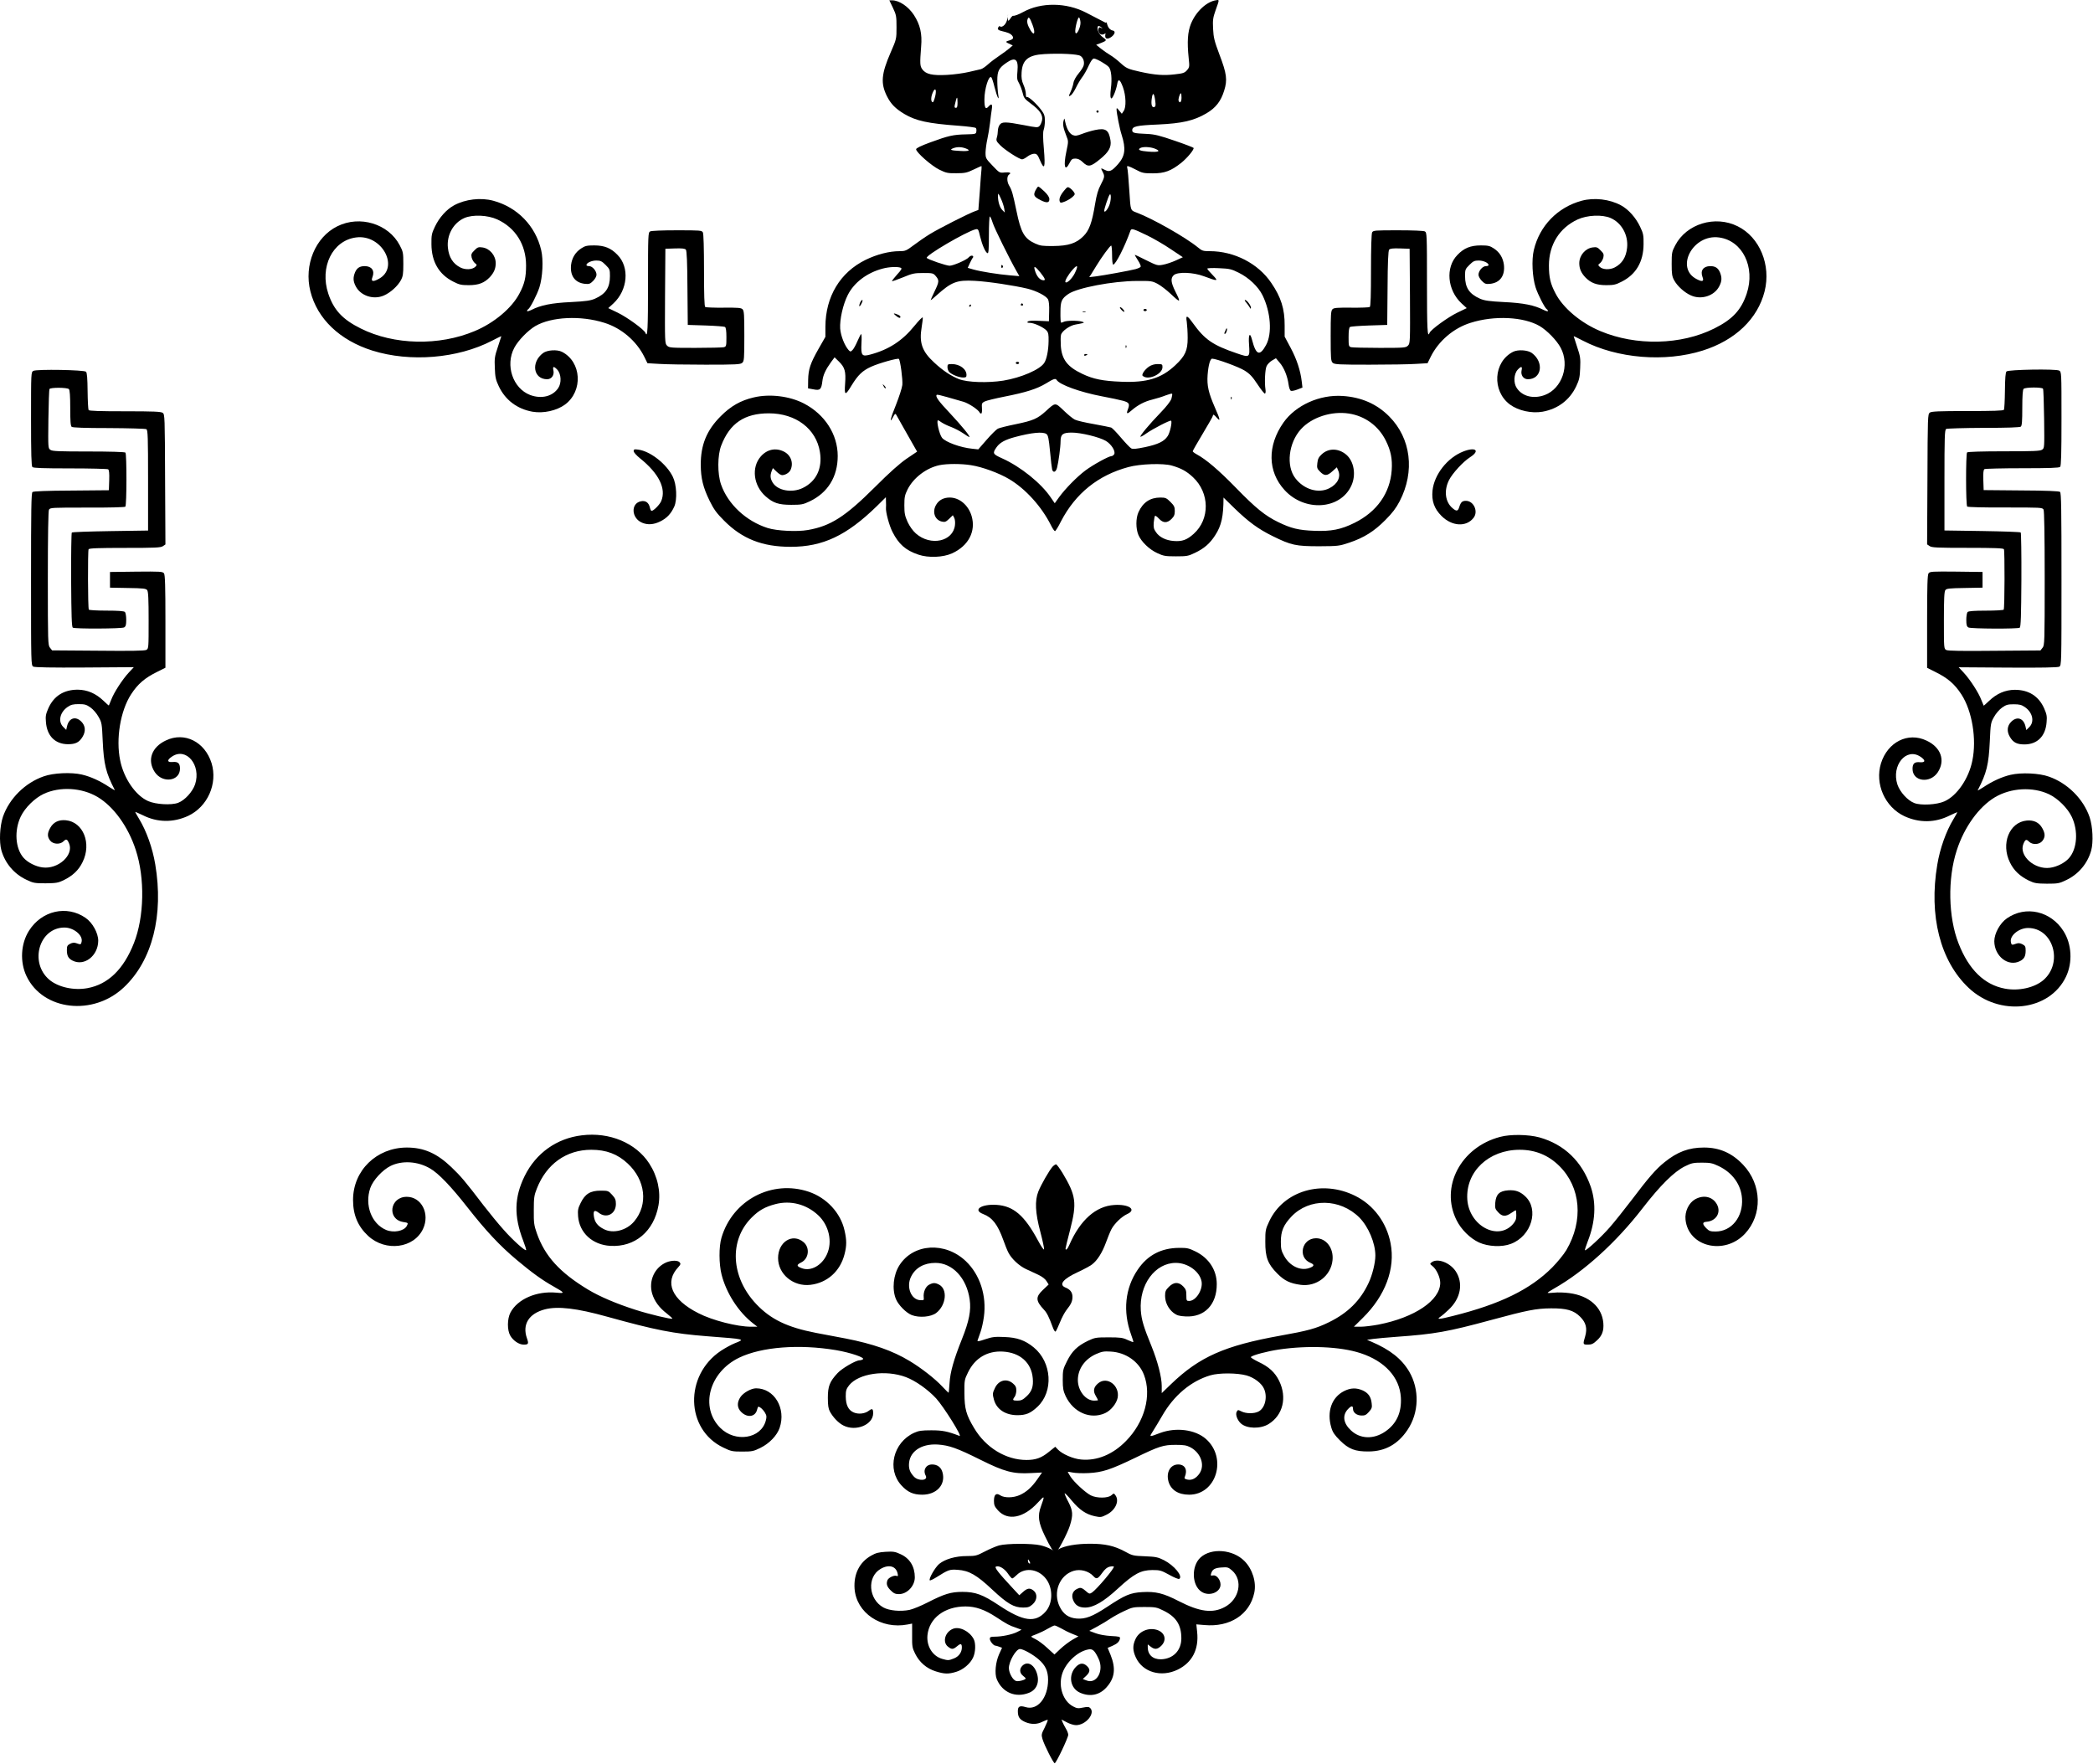 <svg width="2492" height="2100" viewBox="0 0 2492 2100" fill="none" xmlns="http://www.w3.org/2000/svg">
<path d="M1189.61 1840C1185.75 1841.07 1178.01 1844.4 1172.41 1847.33C1162.95 1852.27 1161.61 1852.67 1151.21 1852.67C1137.75 1852.67 1125.35 1856.27 1118.28 1862C1113.48 1866 1105.35 1880 1107.08 1881.6C1107.48 1882 1110.95 1880.4 1114.81 1878C1129.21 1868.93 1130.55 1868.4 1140.28 1869.07C1153.75 1870 1162.81 1875.07 1181.61 1892.8C1199.48 1909.47 1207.21 1914 1218.15 1914C1224.01 1914 1225.88 1913.33 1229.48 1910.13C1234.95 1905.33 1235.48 1897.73 1230.68 1893.87C1226.41 1890.4 1223.35 1890.67 1218.15 1895.33L1213.61 1899.33L1206.41 1891.6C1188.41 1872.27 1183.61 1866 1185.88 1865.2C1189.48 1863.73 1195.88 1867.47 1200.01 1873.47C1202.15 1876.67 1204.55 1879.33 1205.21 1879.33C1205.88 1879.33 1208.15 1877.6 1210.28 1875.47C1220.81 1864.8 1238.95 1868.4 1247.35 1882.67C1253.88 1894 1252.95 1909.73 1244.95 1918.8C1232.81 1932.53 1218.41 1930.67 1189.35 1911.33C1170.15 1898.53 1161.48 1895.33 1145.88 1895.33C1132.15 1895.33 1124.41 1897.73 1104.55 1907.87C1096.81 1911.87 1087.08 1915.87 1082.81 1916.8C1072.01 1918.93 1058.81 1917.73 1051.75 1913.87C1034.01 1904 1032.01 1877.6 1048.41 1868C1058.15 1862.27 1066.68 1864.53 1068.68 1873.2C1069.48 1876.53 1069.21 1876.93 1067.35 1876.27C1064.55 1875.2 1057.88 1878.4 1056.68 1881.33C1054.95 1885.87 1056.01 1889.07 1060.41 1893.47C1064.01 1897.07 1066.01 1898 1070.28 1898C1080.01 1898 1089.21 1888.4 1089.21 1878C1089.21 1865.2 1083.21 1855.33 1072.15 1850.4C1065.88 1847.47 1063.61 1847.07 1054.55 1847.6C1046.28 1848.13 1042.81 1848.93 1037.08 1852.27C1023.35 1860 1016.28 1874.13 1017.48 1891.47C1019.61 1920.4 1049.08 1940.27 1080.68 1934.13L1086.01 1933.07V1947.2C1085.88 1960.13 1086.15 1962 1089.61 1968.93C1094.68 1979.2 1103.35 1986.67 1114.28 1990C1124.55 1993.2 1129.21 1993.33 1138.41 1990.53C1146.68 1988.13 1155.35 1980.8 1158.68 1973.33C1161.61 1966.93 1161.88 1956.53 1159.35 1951.6C1154.41 1942.13 1142.28 1936.13 1134.55 1939.33C1125.08 1943.2 1121.88 1955.2 1128.68 1960.53C1133.21 1964.13 1134.81 1964 1139.61 1960C1143.88 1956.4 1145.21 1956.8 1145.21 1961.6C1145.21 1967.2 1141.61 1972.27 1135.88 1974.53C1129.48 1977.07 1128.81 1977.07 1122.15 1975.2C1110.41 1972 1102.95 1960 1104.28 1946.8C1106.41 1926.53 1124.68 1912.67 1149.61 1912.67C1161.48 1912.67 1172.41 1916.4 1186.01 1925.33C1199.48 1934.13 1201.48 1935.2 1209.75 1938L1216.28 1940.4L1211.08 1943.07C1205.08 1946.13 1192.81 1948.67 1184.28 1948.67C1179.48 1948.67 1178.55 1949.07 1178.55 1951.33C1178.55 1954 1182.95 1959.33 1185.08 1959.33C1185.75 1959.33 1187.88 1959.87 1189.75 1960.67L1193.08 1961.87L1189.61 1969.47C1185.35 1978.93 1184.01 1992.53 1186.81 1999.33C1193.48 2015.2 1209.21 2021.87 1225.21 2015.47C1235.35 2011.47 1238.55 2000.8 1233.35 1989.07C1229.48 1980.67 1222.41 1978.13 1217.21 1983.33C1213.61 1986.93 1213.88 1991.87 1217.88 1995.07C1219.75 1996.53 1221.21 1998 1221.21 1998.4C1221.21 2000 1212.95 2002.27 1209.88 2001.47C1206.01 2000.4 1201.21 1992 1201.21 1986C1201.21 1978 1209.75 1963.33 1214.41 1963.33C1218.28 1963.33 1230.01 1969.87 1236.68 1975.73C1244.68 1982.67 1247.88 1989.6 1247.88 2000C1247.88 2021.47 1235.35 2036.8 1221.21 2032.53C1214.15 2030.4 1211.88 2031.6 1211.88 2037.33C1211.88 2044.13 1213.88 2047.2 1220.28 2050.13C1227.61 2053.33 1234.68 2053.33 1241.35 2049.87C1244.41 2048.4 1247.08 2047.47 1247.48 2047.73C1247.75 2048.13 1246.15 2052.13 1243.88 2056.8C1239.88 2064.53 1239.75 2065.47 1241.21 2070.53C1243.35 2077.87 1254.28 2099.33 1255.75 2099.33C1257.48 2099.33 1271.88 2068.93 1271.88 2065.47C1271.88 2064 1270.68 2060.67 1269.08 2058.13C1267.61 2055.6 1265.75 2052.13 1265.08 2050.4L1263.88 2047.33L1270.28 2050.67C1273.75 2052.53 1278.55 2054 1281.08 2054C1292.81 2054 1304.41 2040 1298.01 2033.6C1296.55 2032.13 1294.81 2032 1289.48 2033.07C1283.88 2034.27 1282.15 2034.13 1277.75 2031.73C1266.01 2025.73 1260.01 2008.67 1264.41 1993.73C1268.41 1980 1282.68 1966.27 1295.75 1963.87C1300.81 1962.8 1303.35 1965.07 1307.88 1974.67C1314.95 1989.2 1305.61 2005.87 1293.35 2000.67L1289.21 1999.07L1293.21 1995.33C1298.01 1990.8 1298.28 1987.47 1294.15 1983.6C1289.88 1979.6 1285.75 1979.87 1281.21 1984.4C1271.48 1994.27 1274.01 2010.27 1286.15 2015.47C1297.88 2020.53 1309.08 2018.27 1317.35 2009.07C1327.35 1998 1328.81 1986.53 1322.15 1970L1318.81 1962L1324.41 1959.6C1330.41 1956.93 1332.68 1954.67 1333.48 1950.93C1333.88 1948.67 1332.68 1948.4 1322.95 1947.87C1316.28 1947.47 1308.95 1946.27 1304.41 1944.53L1296.95 1941.73L1306.55 1936.53C1311.88 1933.6 1318.81 1929.47 1322.01 1927.2C1325.21 1925.07 1332.55 1920.93 1338.28 1918.27C1348.15 1913.6 1349.21 1913.33 1362.55 1913.33C1375.75 1913.33 1377.21 1913.6 1385.48 1917.73C1400.41 1925.07 1406.55 1934.67 1406.55 1950.67C1406.55 1965.2 1396.68 1975.2 1382.28 1975.6C1372.55 1975.73 1366.55 1970.13 1366.55 1961.2V1957.87L1370.01 1960.53C1374.81 1964.27 1378.01 1964 1382.68 1959.47C1389.61 1952.53 1386.95 1943.47 1377.35 1940.53C1367.21 1937.47 1356.01 1942.4 1351.88 1951.73C1348.41 1959.2 1348.55 1965.2 1352.41 1973.47C1360.55 1991.07 1382.55 1997.47 1402.28 1987.87C1419.48 1979.47 1427.61 1963.73 1425.35 1942.93L1424.41 1934L1434.01 1934.8C1464.28 1937.6 1487.88 1922.4 1493.35 1896.53C1496.15 1883.87 1491.21 1868.13 1481.61 1858.53C1467.88 1844.67 1442.15 1842.67 1429.35 1854.4C1418.15 1864.67 1418.95 1888 1430.81 1895.33C1439.88 1901.07 1453.21 1895.87 1453.21 1886.67C1453.21 1880.8 1448.41 1874.93 1444.28 1875.73C1441.61 1876.27 1441.21 1875.87 1442.01 1873.47C1443.48 1868.53 1446.28 1866.8 1454.28 1866.27C1461.61 1865.73 1462.41 1866 1466.95 1869.87C1480.15 1881.47 1475.75 1903.87 1458.55 1913.2C1443.88 1921.2 1428.55 1919.2 1403.35 1906.27C1385.21 1896.93 1376.15 1894.67 1360.01 1895.6C1345.75 1896.4 1339.48 1899.07 1318.15 1913.2C1300.55 1924.8 1292.28 1927.87 1281.88 1927.07C1272.41 1926.27 1266.15 1922 1261.75 1913.07C1253.35 1896 1261.35 1875.33 1278.41 1870.27C1286.41 1867.87 1296.28 1870.53 1301.75 1876.53C1305.48 1880.67 1307.08 1880 1312.28 1872.8C1315.61 1868.13 1318.28 1866 1321.21 1865.33C1323.48 1864.8 1325.75 1864.8 1326.15 1865.2C1327.61 1866.53 1305.88 1892.27 1300.15 1896.13C1297.21 1898 1296.81 1897.87 1292.41 1894C1288.95 1890.93 1286.95 1890.13 1284.81 1890.8C1277.75 1892.93 1274.95 1898.53 1277.75 1905.2C1280.28 1911.33 1284.68 1914 1292.01 1914C1302.15 1914 1314.15 1906.93 1331.21 1891.2C1350.15 1873.73 1358.28 1869.47 1371.88 1869.33C1381.21 1869.33 1382.55 1869.73 1392.28 1875.07C1398.01 1878.27 1403.21 1880.4 1404.01 1879.87C1408.81 1876.93 1398.28 1864 1385.88 1857.6C1378.68 1854 1376.28 1853.47 1363.21 1852.93C1349.21 1852.4 1348.15 1852.13 1339.21 1847.2C1326.81 1840.53 1315.88 1838 1297.88 1838C1281.61 1838 1267.21 1840.53 1260.41 1844.53L1255.88 1847.2L1251.08 1844.4C1248.41 1842.8 1242.95 1840.8 1238.81 1839.87C1228.68 1837.47 1198.68 1837.6 1189.61 1840ZM1226.55 1861.07C1226.55 1861.73 1226.01 1861.73 1225.21 1861.33C1224.55 1860.93 1223.88 1859.47 1223.88 1858.27C1223.88 1856.27 1224.15 1856.27 1225.21 1858C1225.88 1859.07 1226.55 1860.53 1226.55 1861.07ZM1263.48 1938.8C1266.81 1940.8 1272.68 1943.73 1276.81 1945.33L1284.01 1948.27L1276.95 1952.27C1273.08 1954.53 1266.68 1959.33 1262.68 1963.07L1255.48 1969.87L1246.81 1962C1242.15 1957.6 1235.88 1953.07 1233.08 1951.73C1230.28 1950.4 1227.88 1949.07 1227.88 1948.53C1227.88 1948.13 1230.68 1946.8 1234.28 1945.6C1237.75 1944.27 1243.61 1941.47 1247.21 1939.33C1250.95 1937.2 1254.68 1935.33 1255.61 1935.33C1256.55 1935.33 1260.15 1936.93 1263.48 1938.8Z" fill="black"/>
<path d="M1.628 1012.35C6.028 1027.81 16.695 1040.48 31.361 1047.41C39.628 1051.41 41.361 1051.68 54.295 1051.68C66.695 1051.55 69.095 1051.15 75.628 1048.08C86.695 1042.61 93.628 1036.08 98.295 1026.48C109.361 1004.21 99.095 978.615 78.428 976.615C69.895 975.815 63.628 978.881 59.895 985.548C56.161 992.081 56.161 996.348 59.761 1000.88C63.228 1005.28 71.495 1005.81 75.628 1001.68C78.828 998.481 80.028 998.881 82.295 1004.35C88.028 1018.21 69.095 1035.28 50.561 1032.75C42.295 1031.68 32.961 1026.88 28.028 1021.28C18.161 1010.08 16.828 988.748 24.695 972.215C29.761 961.681 41.228 950.348 51.895 945.281C71.228 936.215 97.228 937.681 116.161 948.881C135.361 960.348 152.695 984.348 161.628 1011.95C172.695 1045.55 171.761 1091.68 159.495 1122.75C147.228 1154.08 128.695 1171.95 104.295 1176.48C87.895 1179.55 69.228 1175.41 58.561 1166.35C34.561 1145.68 46.828 1104.21 76.961 1104.35C87.761 1104.48 98.695 1113.41 97.228 1121.01C96.561 1124.75 96.028 1124.88 90.961 1123.01C88.428 1122.08 86.428 1122.21 83.495 1123.68C80.161 1125.41 79.628 1126.48 79.628 1131.15C79.628 1137.95 81.361 1141.15 86.295 1143.68C100.295 1150.88 116.828 1138.08 116.961 1120.08C116.961 1110.88 110.161 1098.48 101.761 1092.75C79.495 1077.41 49.628 1084.21 34.561 1108.08C24.695 1123.55 23.495 1145.41 31.628 1162.35C51.228 1203.28 110.961 1210.08 147.495 1175.55C181.361 1143.68 195.095 1089.68 184.828 1029.01C181.628 1009.68 174.295 989.281 165.628 975.015C163.095 970.748 160.961 967.015 160.961 966.748C160.961 966.481 165.095 968.215 170.028 970.615C187.495 979.415 206.295 979.548 224.028 971.415C247.228 960.481 259.361 933.015 251.895 908.615C243.895 883.148 219.761 871.015 197.628 881.548C180.428 889.548 174.961 905.148 184.295 919.281C193.495 933.015 214.295 930.215 214.295 915.148C214.295 908.748 211.895 906.615 205.361 907.281C198.828 907.815 198.561 904.881 204.828 900.748C221.761 889.281 239.761 911.015 232.295 933.815C229.228 942.748 220.161 952.748 212.161 955.815C204.161 958.881 185.495 957.815 176.428 953.815C161.495 947.281 147.361 926.748 143.095 905.415C137.761 879.681 143.361 846.348 156.028 826.748C164.161 814.215 172.428 807.148 187.361 799.815L196.961 795.015V739.948C196.961 697.948 196.561 684.348 195.228 682.615C193.761 680.481 190.561 680.348 162.295 680.615L130.961 681.015V690.348V699.681L152.295 700.081C170.428 700.348 173.895 700.748 175.228 702.615C176.561 704.215 176.961 713.681 176.961 738.615C176.961 771.415 176.961 772.348 174.161 773.815C172.161 774.881 155.495 775.148 116.695 774.748L62.028 774.348L59.495 771.148C57.095 768.215 56.961 764.881 56.961 688.748C56.961 636.081 57.495 608.615 58.295 606.881C59.761 604.348 61.361 604.348 103.895 604.348C129.228 604.481 148.561 603.948 149.228 603.281C150.961 601.548 150.961 540.481 149.361 538.881C148.561 538.081 130.961 537.548 105.495 537.548C70.828 537.548 62.428 537.281 60.161 535.681C57.228 533.815 57.228 533.548 57.628 499.148C57.895 480.081 58.428 463.815 58.961 463.148C60.161 461.148 80.028 461.281 82.028 463.281C83.095 464.348 83.628 471.281 83.628 485.815C83.628 501.548 84.028 507.015 85.361 508.215C86.561 509.148 100.828 509.681 129.761 509.681C153.228 509.815 173.228 510.348 174.295 511.015C176.028 512.081 176.295 520.748 176.295 571.948L176.295 631.681L131.361 632.348C106.695 632.748 86.028 633.415 85.495 634.081C84.961 634.615 84.561 660.081 84.695 690.615C84.961 733.015 85.361 746.481 86.695 747.281C89.095 748.881 144.695 748.615 147.761 747.015C149.761 745.815 150.295 744.081 150.295 737.948C150.295 733.681 149.628 729.548 148.695 728.615C147.628 727.548 140.828 727.015 126.828 727.015C115.628 727.015 106.161 726.481 105.761 725.815C104.561 724.081 104.428 655.681 105.495 653.948C106.161 652.748 117.495 652.348 148.695 652.348C184.828 652.348 191.495 652.081 194.028 650.215L196.961 648.215L196.561 570.881C196.295 495.948 196.161 493.415 193.761 491.548C191.628 490.081 183.228 489.681 148.828 489.681C118.561 489.681 106.161 489.281 105.495 488.215C104.961 487.281 104.428 477.148 104.295 465.415C104.161 450.748 103.628 443.815 102.428 442.615C100.161 440.348 43.895 439.415 39.761 441.548C36.961 443.148 36.961 443.415 36.961 498.748C36.961 540.348 37.361 554.881 38.561 556.081C39.761 557.281 51.628 557.681 83.495 557.681C107.495 557.681 127.761 558.215 128.695 558.748C129.895 559.548 130.295 563.148 130.028 571.815L129.628 583.681L85.095 584.081C54.961 584.215 39.895 584.881 38.695 585.815C37.228 587.015 36.961 605.948 36.961 689.815C36.961 790.481 36.961 792.215 39.628 793.681C41.361 794.615 61.495 795.015 100.828 794.748L159.361 794.348L153.495 800.615C145.895 808.748 135.495 824.748 132.428 833.148C130.961 836.748 129.761 839.815 129.628 839.948C129.495 840.215 126.695 837.681 123.361 834.481C114.028 825.548 104.028 821.281 92.561 821.148C76.028 821.148 64.161 828.615 57.628 843.148C54.561 850.215 54.028 852.615 54.695 859.681C55.895 876.215 65.628 885.948 80.828 886.081C89.895 886.081 94.295 883.948 98.295 877.281C102.295 870.748 101.761 864.081 96.828 859.148C90.028 852.348 82.295 854.748 79.895 864.348L78.828 869.015L75.228 865.415C68.828 859.015 71.361 847.948 80.561 841.681C84.428 839.015 87.095 838.348 93.761 838.348C100.828 838.348 102.828 838.881 107.761 842.348C110.961 844.615 115.095 849.415 117.361 853.548C121.228 860.348 121.361 861.548 122.295 882.215C123.628 910.081 126.028 920.081 136.695 940.615C136.961 941.281 134.028 939.548 130.028 937.015C119.495 929.948 107.895 924.615 97.495 922.215C84.961 919.281 63.495 920.215 52.028 924.348C29.761 932.081 10.961 950.881 3.495 972.481C-0.239 983.681 -1.172 1002.21 1.628 1012.35Z" fill="black"/>
<path d="M2489.81 1012.75C2485.41 1028.24 2474.74 1040.93 2460.08 1047.87C2451.81 1051.87 2450.08 1052.14 2437.14 1052.14C2424.74 1052.01 2422.34 1051.61 2415.81 1048.54C2404.74 1043.06 2397.81 1036.52 2393.14 1026.91C2382.08 1004.61 2392.34 978.977 2413.01 976.974C2421.54 976.173 2427.81 979.244 2431.54 985.919C2435.28 992.461 2435.28 996.734 2431.68 1001.27C2428.21 1005.68 2419.94 1006.21 2415.81 1002.07C2412.61 998.87 2411.41 999.27 2409.14 1004.74C2403.41 1018.63 2422.34 1035.72 2440.88 1033.18C2449.14 1032.11 2458.48 1027.31 2463.41 1021.7C2473.28 1010.49 2474.61 989.124 2466.74 972.568C2461.68 962.021 2450.21 950.673 2439.54 945.6C2420.21 936.521 2394.21 937.99 2375.28 949.204C2356.08 960.686 2338.74 984.718 2329.81 1012.35C2318.74 1046 2319.68 1092.19 2331.94 1123.3C2344.21 1154.68 2362.74 1172.57 2387.14 1177.1C2403.54 1180.18 2422.21 1176.04 2432.88 1166.96C2456.88 1146.26 2444.61 1104.74 2414.48 1104.88C2403.68 1105.01 2392.74 1113.95 2394.21 1121.56C2394.88 1125.3 2395.41 1125.44 2400.48 1123.57C2403.01 1122.63 2405.01 1122.77 2407.94 1124.24C2411.28 1125.97 2411.81 1127.04 2411.81 1131.71C2411.81 1138.52 2410.08 1141.72 2405.14 1144.26C2391.14 1151.47 2374.61 1138.65 2374.48 1120.63C2374.48 1111.42 2381.28 1099 2389.68 1093.26C2411.94 1077.91 2441.81 1084.72 2456.88 1108.61C2466.74 1124.1 2467.94 1146 2459.81 1162.95C2440.21 1203.94 2380.48 1210.75 2343.94 1176.17C2310.08 1144.26 2296.34 1090.19 2306.61 1029.44C2309.81 1010.08 2317.14 989.658 2325.81 975.372C2328.34 971.1 2330.48 967.362 2330.48 967.095C2330.48 966.828 2326.34 968.563 2321.41 970.966C2303.94 979.778 2285.14 979.911 2267.41 971.767C2244.21 960.82 2232.08 933.317 2239.54 908.884C2247.54 883.384 2271.68 871.235 2293.81 881.782C2311.01 889.793 2316.48 905.413 2307.14 919.565C2297.94 933.317 2277.14 930.513 2277.14 915.426C2277.14 909.018 2279.54 906.882 2286.08 907.549C2292.61 908.083 2292.88 905.146 2286.61 901.007C2269.68 889.526 2251.68 911.288 2259.14 934.118C2262.21 943.063 2271.28 953.076 2279.28 956.147C2287.28 959.218 2305.94 958.149 2315.01 954.144C2329.94 947.602 2344.08 927.042 2348.34 905.68C2353.68 879.913 2348.08 846.536 2335.41 826.91C2327.28 814.36 2319.01 807.284 2304.08 799.941L2294.48 795.135V739.995C2294.48 697.94 2294.88 684.322 2296.21 682.586C2297.68 680.45 2300.88 680.316 2329.14 680.583L2360.48 680.984V690.33V699.675L2339.14 700.076C2321.01 700.343 2317.54 700.743 2316.21 702.612C2314.88 704.215 2314.48 713.694 2314.48 738.66C2314.48 771.503 2314.48 772.438 2317.28 773.907C2319.28 774.975 2335.94 775.242 2374.74 774.841L2429.41 774.441L2431.94 771.236C2434.34 768.299 2434.48 764.961 2434.48 688.728C2434.48 635.991 2433.94 608.488 2433.14 606.753C2431.68 604.216 2430.08 604.216 2387.54 604.216C2362.21 604.35 2342.88 603.816 2342.21 603.148C2340.48 601.412 2340.48 540.265 2342.08 538.663C2342.88 537.862 2360.48 537.328 2385.94 537.328C2420.61 537.328 2429.01 537.061 2431.28 535.459C2434.21 533.59 2434.21 533.323 2433.81 498.877C2433.54 479.785 2433.01 463.497 2432.48 462.83C2431.28 460.827 2411.41 460.96 2409.41 462.963C2408.34 464.031 2407.81 470.974 2407.81 485.526C2407.81 501.28 2407.41 506.754 2406.08 507.956C2404.88 508.89 2390.61 509.424 2361.68 509.424C2338.21 509.558 2318.21 510.092 2317.14 510.759C2315.41 511.828 2315.14 520.506 2315.14 571.773V631.585L2360.08 632.253C2384.74 632.654 2405.41 633.321 2405.94 633.989C2406.48 634.523 2406.88 660.023 2406.74 690.597C2406.48 733.053 2406.08 746.537 2404.74 747.338C2402.34 748.94 2346.74 748.673 2343.68 747.071C2341.68 745.87 2341.14 744.134 2341.14 737.992C2341.14 733.72 2341.81 729.581 2342.74 728.647C2343.81 727.579 2350.61 727.045 2364.61 727.045C2375.81 727.045 2385.28 726.511 2385.68 725.843C2386.88 724.108 2387.01 655.617 2385.94 653.882C2385.28 652.68 2373.94 652.279 2342.74 652.279C2306.61 652.279 2299.94 652.012 2297.41 650.143L2294.48 648.141L2294.88 570.705C2295.14 495.673 2295.28 493.136 2297.68 491.267C2299.81 489.799 2308.21 489.398 2342.61 489.398C2372.88 489.398 2385.28 488.997 2385.94 487.929C2386.48 486.995 2387.01 476.848 2387.14 465.099C2387.28 450.413 2387.81 443.471 2389.01 442.269C2391.28 440 2447.54 439.065 2451.68 441.201C2454.48 442.803 2454.48 443.07 2454.48 498.477C2454.48 540.132 2454.08 554.684 2452.88 555.886C2451.68 557.087 2439.81 557.488 2407.94 557.488C2383.94 557.488 2363.68 558.022 2362.74 558.556C2361.54 559.357 2361.14 562.962 2361.41 571.64L2361.81 583.522L2406.34 583.923C2436.48 584.056 2451.54 584.724 2452.74 585.658C2454.21 586.86 2454.48 605.818 2454.48 689.796C2454.48 790.595 2454.48 792.331 2451.81 793.799C2450.08 794.734 2429.94 795.135 2390.61 794.867L2332.08 794.467L2337.94 800.742C2345.54 808.886 2355.94 824.907 2359.01 833.318C2360.48 836.923 2361.68 839.994 2361.81 840.127C2361.94 840.394 2364.74 837.858 2368.08 834.653C2377.41 825.708 2387.41 821.436 2398.88 821.302C2415.41 821.302 2427.28 828.779 2433.81 843.331C2436.88 850.407 2437.41 852.811 2436.74 859.887C2435.54 876.442 2425.81 886.188 2410.61 886.321C2401.54 886.321 2397.14 884.185 2393.14 877.51C2389.14 870.968 2389.68 864.292 2394.61 859.353C2401.41 852.544 2409.14 854.947 2411.54 864.559L2412.61 869.232L2416.21 865.627C2422.61 859.219 2420.08 848.138 2410.88 841.863C2407.01 839.193 2404.34 838.525 2397.68 838.525C2390.61 838.525 2388.61 839.059 2383.68 842.53C2380.48 844.8 2376.34 849.606 2374.08 853.745C2370.21 860.554 2370.08 861.756 2369.14 882.45C2367.81 910.353 2365.41 920.366 2354.74 940.927C2354.48 941.594 2357.41 939.859 2361.41 937.322C2371.94 930.246 2383.54 924.906 2393.94 922.502C2406.48 919.565 2427.94 920.5 2439.41 924.639C2461.68 932.382 2480.48 951.207 2487.94 972.835C2491.68 984.05 2492.61 1002.61 2489.81 1012.75Z" fill="black"/>
<path d="M1883.28 238.99C1854.61 246.724 1833.01 268.857 1826.21 297.79C1823.41 309.524 1824.48 330.057 1828.35 342.19C1831.15 350.857 1839.28 366.724 1841.68 368.19C1842.48 368.59 1843.01 369.657 1843.01 370.324C1843.01 370.99 1840.61 370.324 1837.81 368.99C1827.01 363.39 1813.81 360.724 1790.88 359.657C1772.75 358.724 1767.55 357.924 1762.21 355.657C1749.28 349.924 1744.35 342.457 1744.35 328.724C1744.35 320.99 1744.61 320.324 1749.55 315.39C1753.95 310.99 1755.55 310.19 1760.61 310.19C1766.21 310.19 1772.35 312.99 1772.35 315.657C1772.35 316.324 1770.88 316.857 1769.15 316.857C1765.15 316.857 1760.35 322.59 1760.35 327.124C1760.35 328.99 1762.08 332.19 1764.35 334.457C1767.95 338.057 1769.15 338.457 1774.35 337.924C1786.08 336.59 1792.08 328.19 1790.61 315.257C1789.55 306.99 1785.55 300.324 1778.61 295.79C1773.95 292.724 1771.81 292.19 1763.15 292.19C1750.88 292.19 1743.01 295.39 1735.28 303.524C1720.75 318.324 1723.15 345.39 1740.21 361.257L1746.35 366.857L1735.01 372.324C1723.95 377.657 1703.55 392.457 1702.08 396.324C1699.55 402.99 1699.01 392.324 1699.01 337.524C1699.01 278.99 1698.88 276.857 1696.48 275.524C1694.88 274.724 1682.21 274.19 1664.48 274.19C1636.75 274.19 1635.01 274.324 1633.68 276.724C1632.88 278.457 1632.35 295.124 1632.35 322.057C1632.35 351.124 1631.95 364.99 1630.88 365.524C1630.08 366.057 1620.21 366.457 1609.01 366.324C1591.95 366.19 1588.21 366.457 1586.48 368.19C1584.61 370.057 1584.35 374.724 1584.35 400.057C1584.35 427.124 1584.61 429.924 1586.75 431.924C1588.88 433.924 1593.95 434.19 1630.61 434.19C1653.28 434.19 1678.21 433.79 1685.81 433.257L1699.68 432.457L1703.55 424.59C1712.88 405.924 1730.75 390.59 1751.01 384.324C1779.15 375.39 1814.08 377.124 1833.15 388.19C1841.95 393.39 1853.55 405.257 1858.21 414.057C1869.28 434.857 1859.95 462.457 1839.28 470.324C1825.95 475.257 1812.61 472.057 1805.95 462.057C1801.81 456.057 1802.35 445.257 1807.01 440.19C1811.15 435.79 1812.75 435.924 1811.68 440.857C1810.35 446.59 1813.81 451.524 1819.15 451.524C1835.55 451.524 1838.75 431.39 1823.95 420.324C1819.01 416.724 1807.41 415.924 1801.55 418.857C1778.08 430.724 1776.08 465.524 1797.81 481.657C1807.81 488.99 1823.55 492.457 1836.61 490.19C1855.01 486.857 1869.01 476.19 1876.75 459.79C1880.35 452.19 1881.01 448.99 1881.41 438.19C1881.95 426.724 1881.55 424.19 1877.81 413.124C1875.55 406.324 1873.68 400.59 1873.68 400.324C1873.68 400.057 1878.61 402.457 1884.75 405.657C1925.55 426.857 1982.35 431.524 2027.28 417.39C2066.08 405.124 2092.75 379.657 2101.01 346.857C2108.88 315.524 2095.15 282.324 2068.88 269.39C2042.08 256.057 2007.95 266.457 1994.61 292.057C1990.61 299.657 1990.35 300.99 1990.35 314.19C1990.35 326.057 1990.75 328.99 1993.28 333.657C1997.01 340.59 2005.68 348.457 2013.41 351.79C2025.68 357.257 2041.15 352.324 2047.01 340.857C2050.21 334.724 2050.35 330.457 2047.81 324.19C2045.55 318.99 2042.21 316.857 2036.35 316.857C2028.08 316.857 2024.21 322.19 2027.01 329.657C2029.15 334.99 2027.01 335.924 2020.35 332.457C1993.95 319.257 2015.55 278.457 2046.75 282.724C2074.75 286.457 2090.21 318.057 2079.68 349.657C2073.15 369.124 2062.75 380.324 2041.01 391.124C2001.55 410.857 1947.81 412.057 1905.41 394.19C1882.35 384.59 1861.01 366.724 1852.08 349.39C1845.95 337.924 1844.21 330.057 1844.21 316.057C1844.21 291.39 1856.75 271.257 1878.48 261.257C1889.81 256.057 1907.55 255.257 1917.55 259.524C1930.75 265.257 1938.88 279.79 1937.28 294.99C1936.08 306.324 1931.28 313.924 1922.48 318.457C1916.48 321.524 1908.08 321.124 1904.48 317.524C1902.48 315.524 1902.61 315.257 1905.28 313.124C1906.75 311.924 1908.48 308.857 1909.01 306.59C1909.81 302.857 1909.28 301.524 1905.68 298.057C1902.08 294.324 1900.88 293.924 1896.21 294.59C1887.41 295.79 1880.35 304.19 1880.35 313.39C1880.35 319.79 1882.48 324.724 1887.41 330.057C1893.95 336.857 1900.75 339.524 1912.48 339.524C1921.15 339.524 1923.81 338.99 1930.75 335.39C1947.81 326.857 1956.75 311.79 1956.88 290.857C1957.01 280.057 1956.61 277.924 1952.75 269.924C1947.68 259.124 1938.88 249.257 1929.95 244.457C1916.48 237.124 1898.08 234.99 1883.28 238.99ZM1678.75 352.457C1679.01 407.39 1679.01 408.857 1676.35 411.524C1673.81 414.057 1671.95 414.19 1642.75 414.19C1625.68 414.19 1610.35 413.79 1608.75 413.39C1605.81 412.59 1605.68 411.79 1605.68 401.39C1605.68 394.057 1606.21 389.924 1607.41 389.257C1608.21 388.724 1618.61 387.924 1630.35 387.524L1651.68 386.857L1652.08 342.99C1652.21 312.59 1652.88 298.457 1653.95 297.257C1655.01 295.924 1658.48 295.524 1666.88 295.79L1678.35 296.19L1678.75 352.457Z" fill="black"/>
<path d="M587.288 238.99C615.955 246.724 637.555 268.857 644.355 297.79C647.155 309.524 646.088 330.057 642.222 342.19C639.422 350.857 631.288 366.724 628.888 368.19C628.088 368.59 627.555 369.657 627.555 370.324C627.555 370.99 629.955 370.324 632.755 368.99C643.555 363.39 656.755 360.724 679.688 359.657C697.822 358.724 703.022 357.924 708.355 355.657C721.288 349.924 726.222 342.457 726.222 328.724C726.222 320.99 725.955 320.324 721.022 315.39C716.622 310.99 715.022 310.19 709.955 310.19C704.355 310.19 698.222 312.99 698.222 315.657C698.222 316.324 699.688 316.857 701.422 316.857C705.422 316.857 710.222 322.59 710.222 327.124C710.222 328.99 708.488 332.19 706.222 334.457C702.622 338.057 701.422 338.457 696.222 337.924C684.488 336.59 678.488 328.19 679.955 315.257C681.022 306.99 685.022 300.324 691.955 295.79C696.622 292.724 698.755 292.19 707.422 292.19C719.688 292.19 727.555 295.39 735.288 303.524C749.822 318.324 747.422 345.39 730.355 361.257L724.222 366.857L735.555 372.324C746.622 377.657 767.022 392.457 768.488 396.324C771.022 402.99 771.555 392.324 771.555 337.524C771.555 278.99 771.688 276.857 774.088 275.524C775.688 274.724 788.355 274.19 806.088 274.19C833.822 274.19 835.555 274.324 836.888 276.724C837.688 278.457 838.222 295.124 838.222 322.057C838.222 351.124 838.622 364.99 839.688 365.524C840.488 366.057 850.355 366.457 861.555 366.324C878.622 366.19 882.355 366.457 884.088 368.19C885.955 370.057 886.222 374.724 886.222 400.057C886.222 427.124 885.955 429.924 883.822 431.924C881.688 433.924 876.622 434.19 839.955 434.19C817.288 434.19 792.355 433.79 784.755 433.257L770.888 432.457L767.022 424.59C757.688 405.924 739.822 390.59 719.555 384.324C691.422 375.39 656.488 377.124 637.422 388.19C628.622 393.39 617.022 405.257 612.355 414.057C601.288 434.857 610.622 462.457 631.288 470.324C644.622 475.257 657.955 472.057 664.622 462.057C668.755 456.057 668.222 445.257 663.555 440.19C659.422 435.79 657.822 435.924 658.888 440.857C660.222 446.59 656.755 451.524 651.422 451.524C635.022 451.524 631.822 431.39 646.622 420.324C651.555 416.724 663.155 415.924 669.022 418.857C692.488 430.724 694.488 465.524 672.755 481.657C662.755 488.99 647.022 492.457 633.955 490.19C615.555 486.857 601.555 476.19 593.822 459.79C590.222 452.19 589.555 448.99 589.155 438.19C588.622 426.724 589.022 424.19 592.755 413.124C595.022 406.324 596.888 400.59 596.888 400.324C596.888 400.057 591.955 402.457 585.822 405.657C545.022 426.857 488.222 431.524 443.288 417.39C404.488 405.124 377.822 379.657 369.555 346.857C361.688 315.524 375.422 282.324 401.688 269.39C428.488 256.057 462.622 266.457 475.955 292.057C479.955 299.657 480.222 300.99 480.222 314.19C480.222 326.057 479.822 328.99 477.288 333.657C473.555 340.59 464.888 348.457 457.155 351.79C444.888 357.257 429.422 352.324 423.555 340.857C420.355 334.724 420.222 330.457 422.755 324.19C425.022 318.99 428.355 316.857 434.222 316.857C442.488 316.857 446.355 322.19 443.555 329.657C441.422 334.99 443.555 335.924 450.222 332.457C476.622 319.257 455.022 278.457 423.822 282.724C395.822 286.457 380.355 318.057 390.888 349.657C397.422 369.124 407.822 380.324 429.555 391.124C469.022 410.857 522.755 412.057 565.155 394.19C588.222 384.59 609.555 366.724 618.488 349.39C624.622 337.924 626.355 330.057 626.355 316.057C626.355 291.39 613.822 271.257 592.088 261.257C580.755 256.057 563.022 255.257 553.022 259.524C539.822 265.257 531.688 279.79 533.288 294.99C534.488 306.324 539.288 313.924 548.088 318.457C554.088 321.524 562.488 321.124 566.088 317.524C568.088 315.524 567.955 315.257 565.288 313.124C563.822 311.924 562.088 308.857 561.555 306.59C560.755 302.857 561.288 301.524 564.888 298.057C568.488 294.324 569.688 293.924 574.355 294.59C583.155 295.79 590.222 304.19 590.222 313.39C590.222 319.79 588.088 324.724 583.155 330.057C576.622 336.857 569.822 339.524 558.088 339.524C549.422 339.524 546.755 338.99 539.822 335.39C522.755 326.857 513.822 311.79 513.688 290.857C513.555 280.057 513.955 277.924 517.822 269.924C522.888 259.124 531.688 249.257 540.622 244.457C554.088 237.124 572.488 234.99 587.288 238.99ZM791.822 352.457C791.555 407.39 791.555 408.857 794.222 411.524C796.755 414.057 798.622 414.19 827.822 414.19C844.888 414.19 860.222 413.79 861.822 413.39C864.755 412.59 864.888 411.79 864.888 401.39C864.888 394.057 864.355 389.924 863.155 389.257C862.355 388.724 851.955 387.924 840.222 387.524L818.888 386.857L818.488 342.99C818.355 312.59 817.688 298.457 816.622 297.257C815.555 295.924 812.088 295.524 803.688 295.79L792.222 296.19L791.822 352.457Z" fill="black"/>
<path d="M754.45 537.056C754.45 538.523 757.65 542.123 761.917 545.59C784.45 563.59 793.517 581.856 787.25 596.656C785.517 600.79 778.184 608.256 775.784 608.256C775.117 608.256 774.317 606.523 773.784 604.39C772.45 598.39 768.717 595.723 763.25 596.79C750.717 599.19 751.65 617.056 764.584 622.39C771.25 625.19 778.45 624.656 786.184 620.79C794.05 616.923 798.984 611.59 802.85 603.056C806.45 594.79 805.65 576.923 801.117 567.723C793.784 552.523 774.317 537.19 759.917 535.323C755.25 534.656 754.45 534.923 754.45 537.056Z" fill="black"/>
<path d="M1305.41 132.808C1305.41 133.475 1306.08 134.141 1306.74 134.141C1307.54 134.141 1308.08 133.475 1308.08 132.808C1308.08 132.008 1307.54 131.475 1306.74 131.475C1306.08 131.475 1305.41 132.008 1305.41 132.808Z" fill="black"/>
<path d="M1266.34 143.741C1265.14 148.008 1265.94 152.275 1269.54 161.475C1272.21 168.141 1272.21 168.275 1269.68 180.275C1265.94 197.875 1267.81 205.075 1273.41 194.141C1275.68 189.608 1276.74 188.808 1280.34 188.808C1283.28 188.808 1285.94 190.008 1288.74 192.675C1295.54 199.341 1298.48 198.808 1309.94 189.341C1320.21 180.941 1323.41 175.075 1322.21 167.208C1320.21 154.675 1316.48 152.141 1303.81 154.808C1299.28 155.741 1292.21 157.875 1288.21 159.475C1282.21 161.741 1280.34 162.008 1277.28 160.808C1273.28 159.075 1270.08 153.475 1268.34 145.341C1267.28 140.275 1267.28 140.275 1266.34 143.741Z" fill="black"/>
<path d="M1232.74 226.941C1230.08 232.541 1231.14 234.275 1238.88 238.275C1246.21 242.008 1249.41 241.608 1249.41 237.208C1249.41 234.808 1247.54 231.875 1243.41 227.875C1240.08 224.675 1236.88 222.141 1236.21 222.141C1235.54 222.141 1234.08 224.275 1232.74 226.941Z" fill="black"/>
<path d="M1266.88 227.075C1262.34 232.541 1260.61 236.941 1261.81 240.008C1262.48 241.741 1263.41 241.741 1268.08 239.875C1271.01 238.675 1275.01 236.275 1276.88 234.541C1280.08 231.608 1280.21 231.075 1278.48 228.541C1277.41 226.941 1275.28 224.808 1273.81 223.875C1271.28 222.141 1270.74 222.408 1266.88 227.075Z" fill="black"/>
<path d="M1192.08 317.608C1192.08 318.675 1192.74 319.208 1193.41 318.808C1194.21 318.275 1194.48 317.341 1194.08 316.675C1192.88 314.808 1192.08 315.208 1192.08 317.608Z" fill="black"/>
<path d="M1193.48 31.474C1190.55 32.807 1190.62 30.14 1189.42 31.474C1182.88 38.807 1201.68 35.474 1205.82 43.474C1208.88 49.207 1192.88 47.849 1199.95 51.315L1205.82 54.115L1201.28 57.982C1198.75 60.115 1193.42 63.982 1189.42 66.648C1185.42 69.315 1179.55 73.715 1176.48 76.515C1173.42 79.315 1169.55 81.982 1167.82 82.382C1166.08 82.782 1159.68 84.249 1153.42 85.715C1147.15 87.182 1135.55 88.782 1127.42 89.182C1110.22 90.115 1102.48 88.382 1098.22 82.648C1095.28 78.648 1095.15 75.982 1096.75 55.315C1098.08 40.115 1095.55 29.448 1088.22 17.982C1081.55 7.715 1070.62 0.382 1062.08 0.382H1058.88L1063.15 9.315C1067.15 17.715 1067.42 19.448 1067.42 32.382C1067.42 46.248 1067.42 46.515 1060.48 62.382C1049.28 88.115 1048.35 99.182 1056.08 114.648C1060.75 123.848 1065.95 129.182 1076.75 135.715C1090.48 143.849 1104.75 147.049 1141.42 149.715C1152.08 150.515 1161.28 151.715 1161.82 152.382C1162.48 152.915 1162.75 154.782 1162.48 156.515C1162.08 159.582 1161.55 159.715 1150.08 159.982C1135.02 160.249 1128.88 161.715 1107.82 169.449C1096.48 173.582 1090.75 176.382 1090.75 177.715C1090.75 181.315 1108.88 197.315 1118.35 201.982C1126.48 205.982 1128.48 206.382 1138.75 206.249C1148.62 206.249 1151.28 205.715 1159.02 201.982C1163.95 199.582 1168.22 197.715 1168.48 197.715C1168.75 197.715 1168.75 199.315 1168.62 201.315C1168.35 203.449 1167.42 215.182 1166.62 227.582L1164.88 249.982L1160.88 251.449C1153.28 254.115 1117.82 272.115 1107.02 278.782C1101.15 282.382 1092.35 288.515 1087.42 292.249C1079.15 298.515 1077.68 299.049 1071.15 299.049C1058.75 299.049 1044.22 302.782 1030.75 309.315C1000.22 324.249 982.883 353.182 982.75 389.049V401.049L974.75 415.049C964.75 432.649 962.483 439.582 962.217 452.249L962.083 462.382L968.617 463.582C976.483 465.182 977.95 463.715 979.15 453.849C979.95 446.515 983.017 440.115 989.417 431.182L993.683 425.449L998.883 430.515C1005.95 437.449 1007.28 442.249 1006.22 456.782C1005.15 471.182 1006.35 471.582 1014.08 458.649C1021.55 446.515 1026.88 441.315 1037.15 436.649C1046.48 432.382 1068.88 426.115 1070.22 427.315C1071.95 429.049 1075.02 452.249 1074.35 458.382C1073.95 461.982 1070.48 472.515 1066.88 481.715C1060.35 497.582 1058.35 506.115 1063.42 496.382C1065.28 492.649 1066.08 492.115 1067.02 493.715C1067.68 494.782 1071.42 501.449 1075.28 508.382C1079.15 515.315 1084.48 524.782 1087.15 529.315L1091.95 537.715L1079.68 545.982C1071.15 551.849 1059.55 562.115 1041.55 580.115C1006.35 615.182 988.883 626.382 961.817 631.049C949.15 633.315 924.75 632.115 913.95 628.649C888.35 620.515 866.617 600.249 858.483 576.782C854.083 563.982 854.217 541.982 858.75 530.382C868.883 503.982 886.483 492.115 915.417 492.115C947.55 492.115 971.817 510.515 976.217 538.115C979.417 557.715 971.817 573.449 955.417 581.182C942.617 587.182 925.817 584.115 919.95 574.515C917.15 569.849 916.75 566.249 918.75 560.915L920.217 557.315L924.483 561.449C926.883 563.849 929.817 565.715 931.15 565.715C935.017 565.715 939.817 562.782 941.283 559.449C945.017 551.315 941.683 541.849 933.417 537.715C923.683 532.782 913.283 534.915 905.817 543.449C894.35 556.515 897.017 578.249 911.683 591.049C920.617 598.915 927.15 601.049 942.083 601.049C954.217 601.049 956.217 600.649 964.083 596.915C985.683 586.649 997.417 567.582 997.417 542.915C997.417 517.182 982.083 493.315 957.15 480.382C940.217 471.582 916.35 468.649 897.417 473.182C881.817 476.782 869.95 483.582 858.083 495.582C841.283 512.382 834.217 529.849 834.35 553.715C834.483 569.715 837.15 580.382 844.883 596.249C849.95 606.515 853.15 610.915 861.95 619.715C883.55 641.582 907.683 651.049 941.417 651.049C979.683 651.049 1007.95 637.715 1043.82 602.782L1054.75 591.982L1054.88 597.182C1055.02 600.115 1055.02 603.315 1054.88 604.515C1054.35 609.449 1058.75 625.849 1062.62 633.315C1069.95 647.849 1078.35 655.315 1093.55 660.382C1105.28 664.382 1122.88 663.715 1133.68 658.782C1153.15 649.849 1162.08 632.649 1156.88 614.515C1153.02 601.449 1142.35 592.382 1130.75 592.382C1123.68 592.382 1117.95 595.315 1114.75 600.782C1109.55 609.182 1112.88 619.182 1121.55 621.049C1125.02 621.849 1126.35 621.315 1130.08 617.715L1134.48 613.449L1136.08 616.382C1137.02 618.115 1137.42 621.982 1137.02 625.182C1134.88 644.782 1108.08 650.649 1090.48 635.182C1086.75 631.849 1083.15 626.782 1080.62 621.449C1077.42 614.249 1076.75 611.315 1076.75 601.715C1076.75 591.849 1077.28 589.449 1080.62 582.649C1087.68 568.782 1102.88 557.182 1118.48 553.849C1127.28 551.982 1144.75 551.982 1156.08 553.849C1169.42 555.849 1189.68 563.315 1201.68 570.515C1221.15 582.115 1240.08 603.049 1251.28 625.315C1253.15 629.182 1255.42 632.382 1256.08 632.382C1256.75 632.382 1260.08 627.182 1263.28 620.649C1280.62 587.449 1307.42 565.849 1343.42 556.115C1357.42 552.249 1385.15 551.315 1395.42 554.382C1406.48 557.582 1412.75 561.049 1420.35 568.115C1440.35 586.782 1440.75 618.115 1421.28 635.582C1413.28 642.782 1407.55 644.915 1397.55 644.115C1388.22 643.449 1380.35 639.582 1376.35 633.582C1373.68 629.849 1373.28 627.849 1373.68 622.115C1374.08 618.249 1374.75 614.649 1375.15 614.249C1375.68 613.715 1377.82 615.182 1379.95 617.582C1384.88 622.915 1389.68 623.049 1394.88 617.849C1397.95 614.782 1398.75 612.782 1398.75 608.382C1398.75 603.582 1397.95 601.982 1393.55 597.582C1388.88 592.915 1387.68 592.382 1381.55 592.382C1369.42 592.382 1360.88 598.115 1355.55 609.715C1352.22 617.049 1352.22 629.315 1355.42 636.915C1358.75 644.915 1368.48 654.249 1377.82 658.515C1385.28 661.982 1387.42 662.382 1400.08 662.382C1413.02 662.382 1414.75 662.115 1422.75 658.249C1433.68 653.049 1440.48 647.182 1446.75 637.449C1454.35 625.849 1456.75 614.782 1456.75 592.382C1456.75 592.382 1462.48 597.982 1469.42 604.782C1486.62 621.449 1498.08 629.849 1515.42 638.382C1537.28 649.182 1543.02 650.382 1570.75 650.382C1593.28 650.249 1594.48 650.115 1606.48 646.115C1623.95 640.249 1636.08 632.649 1649.42 619.182C1657.95 610.649 1662.22 604.915 1666.48 596.782C1684.88 561.315 1679.95 521.849 1654.08 495.849C1639.42 481.049 1621.02 472.915 1598.62 471.449C1571.15 469.582 1542.62 482.515 1528.08 503.182C1508.75 530.782 1509.28 561.449 1529.42 583.449C1553.28 609.582 1595.68 606.915 1608.88 578.382C1614.88 565.582 1612.22 549.315 1602.88 541.315C1593.68 533.582 1581.95 533.315 1573.82 540.782C1570.08 544.249 1569.02 546.382 1568.48 551.315C1567.82 556.915 1568.08 557.982 1571.82 561.715C1577.02 566.915 1580.22 566.782 1586.48 561.049L1591.68 556.382L1593.15 559.849C1596.88 567.715 1592.62 576.382 1582.75 581.315C1569.82 587.982 1552.48 582.782 1542.22 569.315C1531.02 554.649 1534.22 527.315 1548.88 511.049C1561.82 496.782 1585.28 489.182 1606.08 492.382C1625.15 495.315 1641.28 507.049 1649.95 524.515C1655.95 536.515 1657.95 546.382 1657.02 559.715C1655.15 587.049 1639.42 609.315 1612.75 622.515C1596.62 630.515 1585.02 632.782 1564.75 631.982C1546.35 631.315 1537.15 629.049 1522.08 621.715C1506.35 614.115 1495.15 605.049 1471.42 580.649C1451.15 559.849 1435.95 546.915 1425.02 541.049C1422.35 539.582 1420.08 537.849 1420.08 537.315C1420.08 536.649 1425.55 527.182 1432.08 516.249C1438.62 505.315 1444.08 495.849 1444.08 495.049C1444.08 492.915 1445.42 493.449 1448.75 497.315C1453.42 502.649 1452.88 499.582 1446.62 485.449C1438.88 467.715 1436.88 459.182 1437.82 446.382C1438.75 434.515 1440.88 427.049 1443.28 427.049C1448.08 427.049 1475.15 436.915 1481.82 441.182C1488.08 445.049 1491.15 448.382 1497.15 457.449C1501.28 463.715 1505.28 468.782 1506.08 468.649C1506.75 468.515 1507.15 466.382 1506.75 463.982C1505.42 455.315 1506.22 439.715 1508.08 435.849C1509.15 433.582 1512.08 430.649 1514.62 429.182L1519.15 426.515L1523.55 431.715C1528.75 437.582 1532.88 447.849 1534.22 457.715C1534.75 461.715 1535.95 464.915 1537.02 465.315C1537.95 465.715 1541.55 465.049 1544.88 463.715L1550.75 461.449L1549.95 454.649C1548.48 441.449 1543.95 427.715 1536.75 414.249L1529.55 400.782V387.582C1529.68 367.982 1525.28 353.849 1513.68 336.915C1498.08 313.715 1469.55 299.049 1440.35 299.049C1432.48 299.049 1431.15 298.649 1426.22 294.515C1411.55 282.515 1372.08 260.115 1353.15 253.049C1345.95 250.382 1346.08 250.782 1344.75 229.049C1343.68 212.515 1342.75 201.582 1342.08 199.315C1341.15 196.782 1343.42 197.315 1352.35 201.982C1359.82 205.982 1361.68 206.382 1372.62 206.382C1386.62 206.382 1394.22 203.582 1406.48 193.849C1413.42 188.249 1421.82 178.249 1421.15 176.115C1420.88 175.582 1410.88 171.715 1398.75 167.582C1380.48 161.315 1374.88 159.849 1365.42 159.449C1350.22 158.782 1348.08 158.249 1348.08 155.049C1348.08 150.515 1353.15 149.315 1378.75 148.249C1407.68 146.915 1421.42 143.715 1436.48 134.915C1447.55 128.382 1453.68 120.515 1457.55 107.849C1461.55 95.182 1460.62 87.715 1451.95 65.049C1445.82 48.648 1444.88 44.915 1444.35 34.382C1443.82 23.849 1444.22 21.049 1447.28 12.382C1451.95 -0.685 1451.95 -0.418 1448.08 0.249C1436.62 1.849 1423.82 13.848 1417.95 28.382C1414.08 37.982 1413.28 49.849 1415.28 69.049C1416.35 79.315 1416.35 79.982 1413.28 83.582C1410.48 86.782 1408.62 87.448 1398.75 88.515C1385.68 90.115 1375.02 89.315 1358.08 85.582C1342.62 82.115 1341.15 81.448 1333.68 74.648C1330.22 71.448 1325.02 67.448 1322.08 65.715C1319.15 63.982 1314.08 60.515 1310.88 57.982L1305.15 53.315L1311.55 50.915C1324.48 45.982 1308.62 47.182 1306.88 34.382C1305.68 25.582 1316.35 37.074 1310.88 33.074C1305.68 29.341 1306.72 46.374 1316.35 39.574C1312.35 55.074 1335.35 37.574 1323.85 36.074C1316.85 33.074 1318.88 24.541 1316.35 27.074L1304.22 20.782L1293.42 15.182C1269.68 2.782 1239.42 2.515 1218.08 14.382C1213.28 17.049 1208.08 19.049 1206.48 18.782C1203.55 18.382 1199.82 30.648 1199.95 20.782C1200.22 9.449 1201.62 27.741 1193.48 31.474ZM1229.42 29.715C1233.02 39.315 1231.55 43.449 1227.02 36.115C1223.55 30.248 1222.35 26.248 1223.42 23.049C1224.62 19.182 1226.08 20.648 1229.42 29.715ZM1286.48 26.515C1286.88 32.515 1281.42 43.315 1280.35 38.515C1279.55 34.782 1283.15 20.248 1284.75 20.782C1285.42 21.049 1286.22 23.582 1286.48 26.515ZM1286.35 66.515C1289.82 68.648 1291.42 73.582 1290.22 77.982C1289.82 79.715 1287.15 83.982 1284.22 87.448C1281.02 91.315 1278.48 95.849 1278.08 98.782C1277.68 101.449 1276.08 106.248 1274.62 109.448C1272.08 115.048 1272.08 115.182 1274.62 113.715C1276.08 113.049 1278.88 108.915 1280.88 104.782C1282.88 100.515 1286.35 94.782 1288.35 92.115C1290.48 89.448 1293.95 83.315 1296.08 78.515C1298.88 72.515 1300.88 69.715 1302.48 69.715C1305.42 69.715 1317.42 76.648 1320.22 79.849C1323.15 83.315 1324.22 93.849 1322.62 105.715C1321.15 117.982 1322.88 120.782 1326.48 112.249C1327.95 108.915 1329.55 103.715 1330.08 100.648C1331.28 93.049 1333.42 93.982 1337.02 103.849C1340.62 113.715 1341.15 127.715 1337.82 132.249L1335.68 135.449L1332.48 131.582C1329.82 128.249 1329.42 128.115 1329.42 130.382C1329.42 134.382 1333.15 153.582 1335.42 160.382C1340.75 177.182 1339.68 185.715 1331.15 195.449C1323.68 203.849 1321.02 205.049 1315.68 202.382C1310.35 199.715 1310.35 199.715 1312.75 204.382C1315.55 209.715 1315.28 210.915 1310.62 219.849C1307.55 225.582 1305.68 231.715 1303.82 243.049C1300.22 265.049 1296.88 274.249 1290.08 281.049C1281.55 289.715 1272.08 292.782 1254.08 292.915C1241.42 293.049 1238.48 292.649 1232.62 289.982C1219.55 284.115 1215.55 277.049 1210.22 251.049C1205.82 230.115 1204.88 226.649 1201.42 220.782C1198.62 215.982 1198.75 209.449 1201.55 207.715C1204.48 205.849 1202.22 204.782 1196.48 205.315C1190.08 205.982 1190.08 205.982 1181.82 197.315C1173.68 188.782 1173.42 188.382 1173.42 181.449C1173.55 177.582 1174.48 170.515 1175.55 165.715C1176.62 160.915 1178.08 152.249 1178.75 146.382C1179.42 140.515 1180.35 133.182 1180.88 129.982C1181.82 123.715 1180.62 122.782 1176.75 127.049C1173.42 130.782 1172.08 128.382 1172.08 118.382C1172.08 105.982 1177.28 89.049 1180.35 92.115C1181.02 92.782 1182.75 97.982 1184.08 103.582C1187.15 115.715 1190.22 121.849 1188.48 112.382C1187.95 109.049 1187.42 101.715 1187.42 96.115C1187.42 84.515 1189.15 81.049 1198.22 74.782C1208.75 67.448 1212.75 70.382 1211.42 84.648C1210.62 93.182 1210.88 95.049 1213.28 99.049C1214.75 101.715 1216.62 106.782 1217.55 110.382C1218.88 116.382 1219.82 117.715 1227.15 123.182C1238.08 131.182 1241.82 136.782 1240.75 143.049C1240.22 145.582 1238.88 148.782 1237.68 149.982C1235.55 152.115 1234.35 151.982 1218.75 148.915C1197.55 144.915 1192.88 144.782 1190.22 148.649C1189.02 150.249 1188.08 153.449 1188.08 155.715C1188.08 157.849 1187.55 161.582 1186.88 163.715C1185.82 167.449 1186.35 168.382 1191.28 173.315C1197.15 179.049 1213.68 189.715 1217.02 189.715C1218.08 189.715 1220.88 188.249 1223.28 186.382C1225.68 184.515 1229.28 183.049 1231.28 183.049C1234.48 183.049 1235.42 184.115 1238.35 191.049C1243.55 203.182 1244.75 199.849 1242.88 177.449C1241.68 163.715 1241.68 157.315 1242.62 154.649C1243.42 152.515 1244.08 147.715 1244.08 143.849C1244.08 138.115 1243.28 135.715 1240.22 131.582C1234.48 123.715 1224.48 114.649 1222.88 115.582C1221.95 116.249 1221.42 114.915 1221.42 111.982C1221.42 109.449 1220.22 104.515 1218.62 101.049C1216.48 96.115 1215.95 92.782 1216.35 86.249C1217.28 71.182 1224.35 65.448 1243.42 64.382C1262.48 63.315 1283.02 64.382 1286.35 66.515ZM1113.42 114.915C1112.48 118.648 1111.28 121.715 1110.75 121.715C1108.35 121.715 1108.08 116.382 1110.22 111.049C1113.28 103.315 1115.55 105.982 1113.42 114.915ZM1375.42 119.849C1376.22 125.315 1375.95 126.782 1374.35 127.449C1371.42 128.515 1370.22 124.249 1371.42 116.782C1372.48 109.315 1374.22 110.649 1375.42 119.849ZM1406.75 116.382C1406.75 121.449 1404.75 123.582 1403.28 119.982C1402.62 118.115 1404.75 111.049 1406.08 111.049C1406.48 111.049 1406.75 113.449 1406.75 116.382ZM1140.08 122.382C1140.08 126.915 1139.55 128.382 1138.08 128.382C1136.48 128.382 1136.22 127.449 1136.88 124.649C1139.15 114.382 1140.08 113.715 1140.08 122.382ZM1149.28 176.515C1156.35 179.049 1153.95 180.382 1143.28 179.715C1132.08 179.182 1130.08 178.382 1134.88 176.515C1139.28 174.782 1144.22 174.782 1149.28 176.515ZM1375.55 177.182C1382.62 180.115 1379.28 181.449 1367.15 180.515C1357.15 179.715 1354.22 178.382 1357.42 176.382C1360.48 174.382 1369.95 174.782 1375.55 177.182ZM1195.68 248.382L1196.35 253.049L1193.55 250.249C1190.35 247.315 1188.08 239.715 1188.22 233.049C1188.35 229.449 1188.62 229.715 1191.68 236.382C1193.55 240.382 1195.28 245.849 1195.68 248.382ZM1321.42 242.515C1319.68 248.515 1314.75 254.649 1314.75 250.782C1314.75 248.515 1319.42 234.515 1321.02 231.982C1322.88 229.182 1323.15 236.382 1321.42 242.515ZM1181.95 265.315C1184.08 271.982 1201.55 307.449 1210.35 322.915L1213.68 328.782L1202.62 327.849C1188.48 326.649 1168.22 323.449 1159.15 320.915L1152.22 318.915L1154.62 313.582C1155.95 310.782 1157.42 307.982 1157.82 307.449C1159.42 305.982 1158.88 304.382 1156.88 304.382C1155.95 304.382 1154.35 305.315 1153.28 306.515C1150.88 309.449 1135.02 316.382 1130.62 316.382C1126.62 316.382 1104.48 308.782 1103.42 307.049C1101.68 304.249 1150.22 275.849 1161.42 273.049C1164.62 272.382 1164.88 272.782 1166.88 281.315C1169.42 291.715 1173.28 300.649 1175.82 301.449C1177.02 301.849 1177.42 296.915 1177.42 279.849C1177.42 267.715 1177.95 257.715 1178.48 257.715C1179.15 257.715 1180.62 261.049 1181.95 265.315ZM1366.08 280.382C1373.42 283.982 1385.95 291.182 1393.95 296.649L1408.35 306.249L1399.95 310.115C1395.28 312.249 1388.48 314.515 1384.75 315.182C1378.35 316.382 1377.68 316.249 1364.75 309.849C1357.55 306.115 1351.42 303.315 1351.15 303.449C1351.02 303.715 1352.75 306.649 1354.88 309.982C1357.15 313.449 1358.62 316.915 1358.08 317.582C1357.68 318.382 1355.02 319.582 1352.22 320.382C1345.15 322.249 1314.35 327.849 1304.88 329.049L1296.88 329.982L1299.02 326.782C1300.08 325.182 1303.02 320.382 1305.42 316.382C1311.55 306.249 1321.68 292.382 1323.02 292.382C1323.55 292.382 1324.08 297.449 1324.08 303.715C1324.08 309.982 1324.62 315.049 1325.42 315.049C1328.35 315.049 1339.28 293.449 1345.95 274.649C1347.02 271.582 1348.88 272.115 1366.08 280.382ZM1279.55 325.582C1276.22 331.982 1270.22 337.715 1268.62 335.982C1267.42 334.782 1271.42 327.582 1277.02 321.182C1283.15 314.115 1284.22 316.115 1279.55 325.582ZM1072.35 318.782C1074.22 319.582 1073.55 320.915 1068.08 326.915C1064.48 330.915 1061.68 334.515 1062.08 334.782C1062.35 335.049 1068.22 333.049 1075.02 330.249C1086.22 325.582 1088.62 325.049 1099.15 325.049C1110.48 325.049 1111.15 325.182 1114.22 328.782C1118.35 333.715 1118.35 335.315 1112.75 346.915C1110.22 352.249 1108.08 356.915 1108.08 357.315C1108.08 357.715 1111.28 355.182 1115.02 351.715C1133.02 335.582 1139.15 333.182 1160.75 334.382C1176.62 335.182 1207.95 339.982 1223.42 343.715C1234.22 346.382 1245.68 352.382 1247.82 356.382C1248.88 358.515 1249.42 363.849 1249.15 371.049L1248.88 382.515L1237.02 381.982C1229.28 381.582 1224.75 381.849 1223.68 382.915C1222.62 383.982 1223.28 384.382 1226.08 384.382C1231.15 384.382 1242.62 389.715 1246.08 393.582C1248.22 395.982 1248.62 398.382 1248.48 406.115C1248.35 417.182 1246.22 427.715 1243.28 432.115C1238.08 440.115 1215.68 449.715 1194.62 453.182C1175.82 456.115 1151.68 455.315 1141.55 451.315C1132.22 447.582 1122.48 441.182 1112.22 431.582C1097.68 418.249 1094.22 407.982 1097.42 389.182C1098.35 383.715 1098.88 378.649 1098.62 377.982C1098.35 377.182 1093.95 381.582 1088.88 387.849C1074.35 405.849 1058.08 416.382 1035.82 422.249C1026.08 424.782 1025.02 423.315 1025.68 408.649C1026.08 402.649 1025.82 397.715 1025.42 397.715C1024.88 397.715 1022.88 401.582 1020.88 406.249C1018.88 410.915 1016.22 415.715 1014.88 416.915C1012.75 418.915 1012.35 418.915 1010.35 416.782C1005.55 411.315 1001.02 399.849 1000.35 391.182C999.683 380.249 1003.68 362.515 1009.42 351.182C1016.88 336.382 1032.22 324.782 1050.75 319.849C1058.48 317.715 1068.62 317.315 1072.35 318.782ZM1238.75 324.515C1244.22 331.449 1245.15 333.715 1242.62 333.715C1238.22 333.715 1234.22 329.182 1232.08 321.582C1230.35 315.849 1232.62 316.915 1238.75 324.515ZM1475.02 324.782C1486.88 330.649 1498.22 341.315 1503.28 351.715C1513.02 371.715 1514.88 397.182 1507.42 410.782C1499.95 424.515 1495.42 422.915 1490.75 404.649C1488.22 394.915 1486.22 397.849 1487.15 410.115C1488.22 425.849 1488.08 425.982 1472.48 420.649C1443.95 410.915 1434.48 404.382 1420.35 384.782C1413.28 374.915 1411.55 374.649 1413.02 383.315C1413.55 387.182 1414.08 395.715 1414.08 402.382C1414.08 417.449 1411.15 423.849 1399.15 435.049C1382.62 450.515 1365.55 455.715 1335.42 454.515C1313.28 453.715 1301.55 451.315 1288.75 445.182C1270.88 436.782 1264.08 427.982 1263.02 411.449C1262.75 406.249 1262.75 400.382 1263.28 398.649C1264.35 394.115 1273.82 387.449 1280.62 386.382C1283.55 385.849 1287.28 385.182 1288.75 384.782C1291.15 383.982 1291.15 383.849 1288.08 382.915C1282.88 381.449 1269.55 381.582 1266.48 383.182C1265.02 383.982 1263.55 384.249 1263.15 383.982C1262.88 383.582 1262.48 377.982 1262.62 371.582C1262.62 358.649 1263.95 355.582 1272.08 349.982C1282.88 342.649 1324.88 334.649 1353.42 334.515C1370.62 334.382 1371.68 334.515 1378.35 337.982C1382.22 340.115 1389.02 345.315 1393.68 349.715C1405.68 361.049 1406.35 360.782 1399.42 347.049C1394.08 336.382 1393.55 331.182 1397.55 327.582C1402.22 323.449 1420.62 324.115 1433.42 328.915C1450.22 335.182 1451.15 335.049 1443.82 327.449C1440.22 323.849 1437.42 320.515 1437.42 319.849C1437.42 319.182 1443.68 318.915 1451.42 319.315C1464.08 319.849 1466.22 320.382 1475.02 324.782ZM1258.08 452.382C1261.68 458.115 1286.08 466.915 1311.95 471.849C1321.95 473.715 1333.28 476.115 1337.15 477.182C1344.62 479.315 1345.42 480.782 1342.75 487.849C1340.75 493.049 1342.08 493.315 1347.28 488.649C1354.62 482.249 1362.75 477.982 1372.08 475.715C1376.88 474.515 1383.95 472.382 1387.82 470.782C1391.68 469.315 1395.15 468.382 1395.55 468.782C1395.95 469.182 1395.55 471.849 1394.75 474.649C1393.68 477.849 1388.88 483.982 1381.42 491.715C1368.62 504.915 1356.88 519.049 1357.82 519.982C1358.22 520.249 1361.55 518.515 1365.15 515.849C1373.02 510.382 1393.42 499.849 1394.35 500.915C1395.82 502.382 1393.02 515.315 1390.22 519.315C1386.08 525.582 1378.88 529.049 1363.28 532.382C1352.88 534.515 1348.88 534.915 1346.88 533.849C1345.42 533.049 1339.95 527.315 1334.75 521.182C1329.55 515.049 1324.35 509.582 1323.02 509.049C1321.82 508.649 1312.48 506.782 1302.35 504.915C1292.22 503.182 1281.95 500.782 1279.68 499.582C1277.28 498.382 1271.42 493.582 1266.48 488.782C1256.22 479.049 1256.75 478.915 1245.28 489.449C1235.28 498.515 1230.08 500.782 1209.42 505.049C1199.55 507.049 1189.95 509.449 1188.08 510.382C1186.22 511.315 1180.22 517.315 1174.75 523.582L1164.75 535.049L1157.42 534.249C1143.68 532.915 1125.82 526.382 1121.68 521.315C1118.48 517.449 1114.48 500.382 1116.88 500.382C1117.28 500.382 1119.28 501.582 1121.28 503.049C1123.28 504.382 1128.35 506.915 1132.48 508.382C1136.62 509.982 1143.02 513.315 1146.75 515.849C1150.35 518.382 1153.68 520.382 1154.08 520.382C1156.08 520.382 1144.88 506.782 1131.15 492.115C1117.28 477.449 1113.42 471.982 1115.28 470.115C1115.68 469.582 1121.28 470.915 1127.68 472.782C1134.22 474.649 1142.75 477.182 1146.75 478.249C1153.15 479.982 1165.02 487.849 1166.48 491.315C1166.75 491.982 1167.55 492.382 1168.22 492.382C1169.02 492.382 1169.42 489.582 1169.15 486.115C1168.75 480.382 1169.02 479.715 1172.48 477.982C1174.62 476.915 1185.02 474.382 1195.82 472.249C1221.68 467.182 1234.88 462.915 1245.42 456.515C1254.48 450.915 1256.75 450.249 1258.08 452.382ZM1245.95 516.782C1247.95 518.249 1248.75 522.115 1250.22 537.582C1251.15 547.982 1252.35 557.715 1252.75 559.182C1254.08 563.315 1257.28 562.115 1258.62 556.649C1260.35 549.849 1262.75 532.115 1262.75 525.449C1262.75 517.049 1265.42 515.049 1276.08 515.049C1287.02 515.049 1308.88 520.382 1316.62 524.915C1323.15 528.782 1328.48 537.182 1326.62 540.782C1325.82 541.982 1324.48 543.049 1323.42 543.049C1320.22 543.049 1301.68 553.182 1292.35 560.115C1282.22 567.715 1268.48 581.715 1260.88 592.115L1255.82 599.182L1251.15 592.382C1239.68 575.315 1215.15 555.582 1193.15 545.715C1181.95 540.649 1181.42 539.715 1186.62 532.382C1190.48 526.915 1196.62 523.582 1208.35 520.382C1228.22 515.049 1241.82 513.715 1245.95 516.782Z" fill="black"/>
<path d="M1023.94 360.608C1022.08 365.675 1023.41 366.075 1025.81 361.275C1027.01 359.008 1027.28 357.141 1026.61 357.141C1025.94 357.141 1024.74 358.741 1023.94 360.608Z" fill="black"/>
<path d="M1215.41 362.475C1215.01 363.141 1215.54 363.808 1216.74 363.808C1217.94 363.808 1218.48 363.141 1218.08 362.475C1217.68 361.675 1217.01 361.141 1216.74 361.141C1216.48 361.141 1215.81 361.675 1215.41 362.475Z" fill="black"/>
<path d="M1154.08 363.808C1153.68 364.475 1153.94 365.141 1154.61 365.141C1155.41 365.141 1156.08 364.475 1156.08 363.808C1156.08 363.008 1155.81 362.475 1155.54 362.475C1155.14 362.475 1154.48 363.008 1154.08 363.808Z" fill="black"/>
<path d="M1066.61 375.808C1070.08 378.741 1072.08 379.275 1072.08 377.141C1072.08 376.341 1070.48 375.141 1068.61 374.475C1063.68 372.475 1063.01 372.875 1066.61 375.808Z" fill="black"/>
<path d="M1209.41 432.141C1209.41 432.808 1210.34 433.475 1211.41 433.475C1212.48 433.475 1213.41 432.808 1213.41 432.141C1213.41 431.341 1212.48 430.808 1211.41 430.808C1210.34 430.808 1209.41 431.341 1209.41 432.141Z" fill="black"/>
<path d="M1128.08 437.208C1128.08 439.341 1129.14 442.008 1130.48 443.208C1133.94 446.408 1142.08 449.475 1146.74 449.475C1150.08 449.475 1150.74 448.941 1150.74 446.408C1150.74 439.475 1142.74 433.475 1133.41 433.475C1128.48 433.475 1128.08 433.741 1128.08 437.208Z" fill="black"/>
<path d="M1483.68 360.075C1485.14 361.808 1487.01 364.341 1487.81 365.808C1489.01 367.941 1489.28 368.075 1489.41 366.341C1489.41 363.675 1484.48 357.141 1482.48 357.141C1481.54 357.141 1482.21 358.475 1483.68 360.075Z" fill="black"/>
<path d="M1333.41 366.075C1333.41 366.741 1334.61 368.475 1336.08 369.808C1337.54 371.141 1338.74 371.675 1338.74 370.875C1338.74 370.208 1337.54 368.475 1336.08 367.141C1334.61 365.808 1333.41 365.275 1333.41 366.075Z" fill="black"/>
<path d="M1361.41 369.141C1361.41 369.808 1362.34 370.475 1363.41 370.475C1364.48 370.475 1365.41 369.808 1365.41 369.141C1365.41 368.341 1364.48 367.808 1363.41 367.808C1362.34 367.808 1361.41 368.341 1361.41 369.141Z" fill="black"/>
<path d="M1289.14 371.408C1289.94 371.675 1291.54 371.675 1292.48 371.408C1293.28 371.008 1292.61 370.741 1290.74 370.741C1288.88 370.741 1288.21 371.008 1289.14 371.408Z" fill="black"/>
<path d="M1459.28 392.941C1458.74 394.275 1458.08 395.875 1457.81 396.408C1457.54 397.075 1457.81 397.475 1458.48 397.475C1459.81 397.475 1461.68 392.008 1460.74 391.075C1460.34 390.675 1459.68 391.608 1459.28 392.941Z" fill="black"/>
<path d="M1340.21 412.941C1340.21 414.408 1340.61 414.808 1341.01 413.741C1341.41 412.808 1341.28 411.608 1340.88 411.208C1340.48 410.675 1340.08 411.475 1340.21 412.941Z" fill="black"/>
<path d="M1290.74 422.808C1290.74 423.475 1291.68 423.741 1292.74 423.341C1293.81 422.808 1294.74 422.275 1294.74 422.008C1294.74 421.741 1293.81 421.475 1292.74 421.475C1291.68 421.475 1290.74 422.008 1290.74 422.808Z" fill="black"/>
<path d="M1367.94 436.541C1365.54 438.141 1362.61 441.208 1361.41 443.208C1359.68 446.408 1359.68 447.075 1361.41 448.141C1368.34 452.675 1384.08 445.075 1384.08 437.208C1384.08 433.741 1383.81 433.475 1378.21 433.475C1374.48 433.475 1370.88 434.541 1367.94 436.541Z" fill="black"/>
<path d="M1052.08 459.875C1052.88 461.608 1053.94 462.675 1054.48 462.275C1054.88 461.741 1054.21 460.408 1052.88 459.075C1050.48 456.941 1050.48 456.941 1052.08 459.875Z" fill="black"/>
<path d="M1465.54 474.275C1465.54 475.741 1465.94 476.141 1466.34 475.075C1466.74 474.141 1466.61 472.941 1466.21 472.541C1465.81 472.008 1465.41 472.808 1465.54 474.275Z" fill="black"/>
<path d="M1742.03 537.638C1723.37 544.971 1707.63 564.971 1705.63 583.904C1704.3 596.304 1707.63 605.638 1716.3 614.304C1728.7 626.704 1745.77 627.771 1754.43 616.571C1760.43 609.104 1754.7 596.304 1745.37 596.304C1740.97 596.304 1739.37 597.771 1737.5 603.504C1735.9 608.838 1734.17 609.104 1729.37 604.971C1720.7 597.638 1718.97 584.171 1725.23 571.638C1729.37 563.504 1741.9 549.771 1750.43 544.304C1762.7 536.438 1756.83 531.771 1742.03 537.638Z" fill="black"/>
<path d="M692.689 1351.75C662.725 1355.35 638.088 1372.95 624.637 1400.28C612.252 1425.48 611.719 1448.02 622.906 1477.08C625.17 1482.95 626.768 1488.02 626.368 1488.42C625.17 1489.62 610.654 1476.68 599.734 1464.28C593.474 1457.35 582.821 1444.28 575.895 1435.35C553.922 1406.55 548.728 1400.42 537.408 1389.62C520.096 1373.08 504.647 1366.28 484.272 1366.28C448.315 1366.42 420.348 1393.62 420.348 1428.68C420.348 1446.55 426.075 1460.15 438.46 1471.62C459.235 1490.68 492.928 1486.28 503.715 1463.08C512.105 1445.08 501.851 1424.95 484.272 1424.95C464.162 1424.95 460.434 1451.62 480.01 1454.95C486.136 1455.88 486.269 1456.02 484.272 1459.75C480.942 1465.75 468.69 1468.15 459.768 1464.42C442.322 1457.08 433.932 1434.82 440.857 1414.55C444.053 1405.22 455.373 1392.95 465.095 1388.15C478.812 1381.48 497.323 1382.55 512.105 1391.22C522.093 1396.95 537.142 1412.68 556.452 1437.35C578.426 1465.35 594.939 1483.08 615.315 1500.15C633.427 1515.35 645.679 1524.15 658.73 1531.48C672.713 1539.35 673.113 1540.15 662.459 1539.08C638.887 1536.82 616.247 1546.68 607.724 1562.82C603.862 1570.28 603.729 1583.75 607.591 1590.28C611.053 1596.28 617.978 1600.95 623.572 1600.95C629.165 1600.95 629.698 1599.88 627.434 1593.48C621.574 1576.95 629.565 1564.02 648.742 1558.95C664.19 1554.95 686.83 1557.62 722.653 1567.62C781.383 1583.88 801.359 1587.75 841.844 1590.95C888.455 1594.55 887.39 1594.28 874.738 1599.35C870.743 1600.95 863.418 1604.95 858.358 1608.28C814.543 1637.48 816.142 1702.02 861.154 1723.48C870.477 1728.02 872.075 1728.28 883.794 1728.28C895.513 1728.28 897.245 1727.88 905.368 1723.88C916.022 1718.68 925.211 1709.08 928.274 1700.02C936.131 1676.82 922.015 1652.95 900.174 1652.95C894.448 1652.95 884.859 1658.28 881.53 1663.48C877.268 1669.88 877.535 1676.15 882.329 1680.95C889.654 1688.42 899.242 1687.08 901.373 1678.55C902.572 1674.28 902.705 1674.15 905.501 1676.02C907.099 1677.08 909.497 1679.75 910.828 1682.02C912.826 1685.48 912.959 1686.95 911.761 1691.48C906.034 1713.08 875.404 1717.88 857.559 1700.02C833.055 1675.48 844.374 1633.62 880.198 1616.42C906.966 1603.62 951.313 1600.15 995.261 1607.48C1012.71 1610.42 1030.55 1616.55 1027.36 1618.42C1026.42 1619.08 1024.69 1619.62 1023.49 1619.62C1018.83 1619.62 1002.45 1629.22 997.258 1634.82C987.803 1644.95 985.672 1650.55 985.672 1664.28C985.672 1673.22 986.338 1677.35 988.069 1680.55C991.798 1687.48 998.324 1694.28 1004.18 1697.22C1019.1 1704.82 1039.61 1696.28 1039.61 1682.68C1039.61 1677.35 1038.54 1676.55 1034.68 1679.48C1030.02 1683.22 1022.3 1684.15 1016.57 1681.75C1010.18 1679.08 1007.11 1673.08 1006.98 1662.68C1006.98 1655.62 1007.51 1653.88 1010.98 1649.35C1022.3 1635.22 1054.39 1630.55 1078.63 1639.62C1089.95 1643.88 1104.86 1654.42 1114.58 1664.95C1123.77 1675.08 1146.28 1711.08 1142.42 1709.62C1128.17 1704.15 1122.18 1702.95 1108.86 1702.95C1097.14 1702.95 1093.81 1703.48 1088.22 1706.02C1063.45 1717.48 1055.72 1749.48 1073.3 1768.55C1080.63 1776.55 1087.28 1779.62 1098.07 1779.62C1115.25 1779.62 1126.17 1767.62 1122.18 1753.08C1120.58 1746.95 1116.05 1743.62 1109.79 1743.62C1102.47 1743.62 1098.6 1750.28 1102.2 1756.95C1105.4 1762.95 1093.28 1763.88 1087.95 1757.88C1083.82 1753.35 1082.22 1749.62 1082.22 1744.28C1082.22 1728.68 1096.34 1718.68 1116.45 1719.88C1130.03 1720.82 1139.22 1724.02 1167.59 1738.15C1195.95 1752.28 1206.47 1755.08 1227.38 1753.88L1240.7 1753.22L1235.11 1761.22C1228.32 1770.95 1222.06 1776.42 1214.2 1780.02C1206.47 1783.48 1196.09 1783.62 1191.03 1780.42C1186.1 1777.08 1183.44 1779.35 1183.44 1787.08C1183.44 1791.88 1184.23 1793.88 1188.23 1798.28C1199.82 1811.08 1218.73 1807.48 1235.51 1789.22C1244.03 1780.02 1244.16 1780.28 1239.37 1793.62C1235.24 1804.82 1236.31 1812.68 1244.03 1828.68C1250.29 1841.75 1254.82 1848.95 1256.68 1848.95C1258.68 1848.95 1271.06 1825.48 1273.86 1816.42C1277.86 1803.62 1277.46 1798.68 1272 1788.15C1269.33 1783.22 1267.47 1778.68 1267.6 1778.02C1267.87 1777.48 1271.6 1781.22 1275.99 1786.55C1285.31 1797.75 1293.04 1802.95 1303.43 1805.22C1310.35 1806.68 1311.42 1806.55 1317.41 1803.48C1328.06 1798.28 1333.12 1787.08 1328.06 1780.28C1326.2 1777.75 1326.2 1777.75 1323.27 1780.28C1319.27 1783.88 1305.96 1784.02 1298.76 1780.42C1292.24 1777.08 1278.66 1764.55 1274.53 1758.02C1272.8 1755.22 1271.33 1752.82 1271.33 1752.42C1271.33 1752.15 1273.86 1752.55 1277.06 1753.22C1280.12 1753.88 1288.64 1754.28 1295.97 1753.88C1312.48 1753.08 1322.2 1749.88 1351.77 1735.62C1380.13 1721.88 1385.06 1720.28 1399.84 1720.28C1409.7 1720.28 1412.76 1720.82 1417.42 1723.22C1429.81 1729.88 1434.87 1744.42 1428.21 1754.28C1424.21 1760.15 1419.02 1762.82 1413.69 1761.62C1410.63 1760.95 1409.83 1760.15 1410.63 1758.55C1414.23 1750.02 1410.9 1743.62 1402.77 1743.62C1393.58 1743.62 1388.26 1752.82 1391.19 1763.75C1393.98 1773.88 1402.77 1779.62 1415.82 1779.62C1448.32 1779.62 1461.5 1735.88 1435.8 1713.22C1423.02 1702.02 1400.24 1699.08 1381.2 1706.15C1367.75 1711.22 1368.01 1711.35 1372.81 1703.88C1375.21 1700.15 1380.13 1691.88 1383.86 1685.48C1397.71 1661.35 1418.09 1644.28 1441.13 1637.48C1451.52 1634.42 1472.96 1634.55 1484.14 1637.62C1493.46 1640.28 1502.39 1647.08 1505.18 1653.88C1509.31 1663.75 1506.12 1676.55 1498.53 1680.55C1493.33 1683.35 1483.48 1683.22 1478.02 1680.42C1474.02 1678.42 1473.76 1678.42 1472.42 1680.95C1470.69 1684.15 1473.22 1690.95 1477.48 1694.82C1484.68 1701.22 1500.79 1701.48 1510.51 1695.48C1527.56 1684.95 1532.62 1663.88 1523.03 1644.15C1517.97 1633.88 1510.91 1627.35 1498.13 1621.35C1492.67 1618.68 1488.67 1616.15 1489.34 1615.62C1491.73 1613.35 1508.51 1608.95 1522.36 1606.82C1557.39 1601.62 1595.88 1603.22 1619.85 1611.08C1648.88 1620.55 1666.46 1639.88 1667.92 1663.75C1668.99 1681.75 1662.73 1695.35 1649.15 1704.55C1635.43 1713.88 1619.58 1713.35 1608.66 1703.22C1599.34 1694.68 1598.01 1685.22 1604.8 1677.88C1608.93 1673.48 1610.92 1673.35 1610.92 1677.35C1610.92 1681.75 1615.19 1685.22 1621.05 1685.35C1625.04 1685.48 1626.64 1684.68 1629.84 1681.08C1633.3 1677.22 1633.83 1675.75 1633.16 1670.82C1632.37 1663.08 1629.17 1658.55 1622.51 1655.48C1614.92 1652.15 1608.13 1652.28 1600.27 1656.28C1585.49 1663.75 1579.5 1680.82 1585.09 1699.62C1586.69 1705.22 1588.95 1708.55 1595.34 1714.95C1605.86 1725.35 1613.32 1728.28 1629.57 1728.15C1649.15 1728.02 1664.33 1719.62 1675.78 1702.55C1689.63 1682.02 1690.3 1654.28 1677.78 1632.95C1668.86 1617.88 1655.01 1606.95 1632.9 1597.48L1627.57 1595.22L1634.9 1594.15C1638.89 1593.62 1651.54 1592.42 1662.86 1591.62C1708.01 1588.42 1723.86 1585.62 1775.39 1571.62C1818.28 1560.02 1828.8 1557.88 1846.64 1557.75C1865.15 1557.62 1873.68 1560.02 1881.4 1567.75C1888.33 1574.68 1890.06 1581.48 1887.39 1590.95C1884.46 1600.68 1884.6 1600.95 1890.59 1600.95C1894.85 1600.95 1896.98 1600.02 1901.11 1596.15C1907.5 1590.55 1909.77 1584.42 1908.97 1575.08C1907.37 1556.15 1891.92 1542.68 1868.62 1539.62C1862.76 1538.82 1854.5 1538.55 1850.37 1539.08C1846.11 1539.48 1842.65 1539.62 1842.65 1539.22C1842.65 1538.82 1846.11 1536.55 1850.37 1534.15C1885.93 1514.02 1924.42 1479.08 1955.71 1438.55C1976.89 1411.22 1993.13 1395.08 2006.05 1388.68C2014.18 1384.68 2016.17 1384.28 2026.43 1384.28C2036.28 1384.28 2038.81 1384.82 2046.4 1388.42C2062.78 1396.28 2073.04 1410.42 2074.1 1427.08C2075.57 1448.95 2061.59 1466.28 2042.54 1466.28C2036.55 1466.28 2034.95 1465.75 2031.62 1462.42C2026.69 1457.35 2026.69 1455.08 2031.75 1454.68C2043.21 1453.88 2049.33 1443.88 2044.41 1434.28C2039.48 1424.82 2028.56 1422.15 2018.3 1427.88C2010.71 1432.15 2005.79 1442.55 2006.85 1452.15C2010.18 1484.68 2053.33 1494.82 2077.57 1468.95C2098.74 1446.28 2097.81 1410.42 2075.44 1386.82C2062.25 1372.82 2047.34 1366.28 2028.82 1366.28C2010.71 1366.28 1997.13 1371.35 1981.68 1383.88C1971.56 1392.02 1962.64 1402.28 1942.53 1428.95C1933.87 1440.28 1922.29 1454.82 1916.69 1461.22C1906.84 1472.55 1888.19 1489.75 1887.13 1488.55C1886.73 1488.28 1888.33 1483.48 1890.46 1477.88C1899.51 1455.08 1900.71 1432.68 1894.05 1413.08C1883.53 1382.68 1862.36 1362.42 1832.66 1354.15C1819.61 1350.68 1798.3 1350.28 1786.05 1353.62C1739.17 1365.88 1714.4 1413.22 1734.24 1452.82C1739.7 1463.88 1750.36 1474.42 1761.01 1479.35C1771.93 1484.28 1788.31 1485.08 1798.97 1480.95C1823.47 1471.75 1832.93 1439.75 1815.75 1424.15C1809.75 1418.55 1804.16 1416.68 1795.77 1417.22C1785.25 1418.02 1781.25 1421.88 1780.32 1431.88C1779.79 1438.42 1780.19 1439.48 1783.78 1443.35C1788.58 1448.55 1792.57 1448.82 1799.23 1444.28C1801.9 1442.42 1804.43 1440.95 1804.69 1440.95C1805.09 1440.95 1805.36 1443.62 1805.36 1446.95C1805.36 1451.62 1804.56 1453.75 1801.36 1457.48C1783.38 1477.88 1749.16 1459.35 1747.03 1428.15C1744.9 1395.08 1772.46 1368.95 1809.35 1368.95C1828 1368.95 1843.58 1375.35 1856.63 1388.28C1882.2 1413.62 1885.53 1453.22 1865.02 1488.28C1861.82 1493.62 1854.63 1502.42 1848.11 1509.08C1822.01 1535.22 1786.45 1552.68 1729.85 1566.82C1713.6 1570.95 1709.87 1571.22 1714.8 1567.88C1716.66 1566.68 1721.06 1562.95 1724.52 1559.62C1739.3 1546.02 1742.63 1527.62 1733.05 1513.35C1726.12 1503.22 1711.6 1497.75 1704.68 1502.82C1702.28 1504.68 1702.28 1504.82 1705.61 1507.48C1710.27 1511.08 1714.8 1520.95 1714.8 1527.35C1714.8 1548.15 1684.44 1568.68 1641.29 1577.08C1634.1 1578.42 1624.51 1579.62 1620.11 1579.62H1611.99L1622.51 1569.22C1649.41 1542.82 1661.53 1510.42 1655.67 1480.28C1650.88 1455.35 1635.3 1434.55 1613.45 1423.75C1574.17 1404.28 1528.36 1417.75 1511.31 1453.88C1506.65 1463.75 1506.52 1464.95 1506.52 1478.28C1506.38 1496.95 1509.45 1504.95 1520.9 1516.42C1529.42 1524.95 1535.95 1528.02 1548.6 1529.75C1567.38 1532.28 1584.69 1519.08 1586.55 1500.42C1588.02 1486.15 1579.1 1474.28 1566.98 1474.28C1549.93 1474.28 1544.74 1497.22 1560.32 1503.62C1565.51 1505.75 1564.85 1507.75 1558.45 1509.88C1548.07 1513.35 1535.55 1507.22 1529.02 1495.48C1525.56 1489.22 1525.03 1486.95 1525.03 1478.28C1525.03 1465.88 1528.22 1458.42 1537.55 1448.55C1558.72 1426.15 1595.48 1426.68 1618.52 1449.62C1629.3 1460.55 1637.56 1480.02 1637.56 1494.95C1637.56 1503.48 1633.96 1518.02 1629.57 1527.35C1619.71 1548.55 1604.67 1563.35 1582.29 1574.28C1567.11 1581.75 1557.26 1584.42 1524.36 1590.28C1458.17 1602.15 1428.08 1615.48 1394.38 1647.88L1383.2 1658.68V1650.15C1383.2 1639.75 1378.4 1621.08 1371.08 1602.95C1361.62 1579.88 1359.09 1571.35 1358.29 1560.28C1356.16 1529.62 1375.21 1503.62 1399.98 1503.62C1414.23 1503.62 1428.34 1513.75 1430.61 1525.62C1432.47 1535.48 1423.95 1548.95 1415.82 1548.95C1412.76 1548.95 1412.5 1548.55 1412.5 1542.15C1412.5 1536.42 1411.83 1534.82 1408.63 1531.48C1403.17 1526.02 1397.58 1526.28 1391.72 1532.15C1387.86 1536.02 1387.19 1537.62 1387.19 1542.82C1387.19 1550.68 1391.05 1558.28 1397.31 1563.22C1401.31 1566.15 1403.84 1566.95 1411.43 1567.35C1434.07 1568.68 1448.85 1553.35 1448.72 1528.82C1448.72 1512.15 1439.26 1497.75 1423.42 1490.02C1415.56 1486.15 1413.29 1485.62 1403.84 1485.75C1382.53 1485.88 1366.28 1494.42 1354.56 1511.75C1339.52 1533.88 1336.72 1561.35 1346.71 1588.95C1348.44 1593.62 1349.64 1597.75 1349.37 1597.88C1349.1 1598.15 1346.04 1596.95 1342.45 1595.35C1336.85 1592.68 1333.79 1592.28 1319.94 1592.28C1304.76 1592.28 1303.56 1592.55 1295.3 1596.42C1282.65 1602.55 1276.26 1608.82 1270.4 1620.68C1265.6 1630.15 1265.34 1631.62 1265.34 1642.95C1265.34 1653.08 1266 1656.15 1268.8 1662.28C1277.99 1681.62 1298.1 1690.42 1315.68 1682.55C1322.6 1679.48 1329.39 1671.08 1330.73 1664.15C1333.39 1649.62 1318.07 1638.15 1307.55 1646.95C1302.09 1651.48 1301.16 1656.15 1304.62 1661.88C1306.09 1664.42 1307.29 1666.68 1307.29 1667.08C1307.29 1667.35 1305.29 1667.62 1302.76 1667.62C1292.64 1667.62 1283.32 1655.88 1283.32 1642.95C1283.45 1629.88 1291.57 1618.28 1304.76 1612.28C1311.82 1609.22 1314.21 1608.68 1322.47 1609.22C1340.31 1610.15 1356.03 1621.08 1362.02 1636.82C1371.48 1661.35 1362.82 1693.22 1340.58 1715.75C1325 1731.75 1306.09 1739.48 1287.31 1737.75C1277.72 1736.95 1264.67 1731.22 1259.48 1725.75L1256.42 1722.55L1248.42 1728.95C1239.9 1735.88 1232.98 1738.28 1222.19 1738.28C1197.69 1738.28 1173.58 1723.62 1159.73 1700.15C1150.28 1684.42 1148.41 1677.22 1148.28 1658.95C1148.14 1643.48 1148.28 1642.68 1152.54 1634.02C1160.8 1616.95 1175.58 1608.15 1194.09 1609.22C1214.6 1610.42 1228.05 1622.42 1229.65 1640.95C1230.58 1650.95 1228.45 1656.95 1221.92 1662.82C1217.79 1666.68 1215.66 1667.62 1211.4 1667.62C1205.68 1667.62 1205.14 1666.95 1208.07 1663.08C1209.14 1661.62 1210.07 1658.15 1210.07 1655.48C1210.07 1651.62 1209.14 1649.75 1205.94 1647.08C1198.62 1640.82 1189.16 1643.22 1184.77 1652.28C1181.7 1658.55 1181.57 1659.75 1183.44 1666.55C1186.63 1678.02 1197.02 1684.82 1211.14 1684.95C1221.52 1684.95 1226.85 1682.82 1235.24 1674.95C1254.55 1656.82 1252.42 1622.02 1230.85 1604.28C1220.46 1595.75 1211 1592.42 1196.09 1591.88C1184.63 1591.35 1181.44 1591.75 1173.05 1594.55C1164.79 1597.35 1163.33 1597.48 1163.99 1595.75C1164.39 1594.55 1165.86 1590.28 1167.32 1586.28C1168.79 1582.28 1170.65 1574.02 1171.45 1567.88C1174.91 1542.68 1166.79 1517.62 1150.01 1501.62C1125.37 1478.15 1087.55 1480.42 1070.9 1506.42C1063.58 1517.88 1061.85 1534.95 1066.78 1546.82C1069.71 1553.88 1079.03 1563.22 1085.55 1565.75C1094.61 1569.22 1108.46 1568.02 1114.72 1563.22C1126.57 1554.02 1128.57 1534.95 1118.05 1529.48C1113.39 1527.08 1110.99 1527.08 1106.19 1529.62C1102.07 1531.75 1099.14 1538.42 1099.8 1544.55C1100.2 1548.02 1099.94 1548.28 1095.81 1548.02C1084.62 1547.62 1078.63 1531.88 1084.89 1519.75C1090.08 1509.35 1100.34 1503.62 1113.79 1503.62C1134.03 1503.62 1150.94 1521.62 1154.54 1547.22C1156.4 1560.02 1153.87 1573.08 1145.35 1594.28C1135.63 1618.55 1131.36 1633.62 1130.57 1646.55C1130.17 1653.08 1129.63 1658.28 1129.37 1658.28C1129.23 1658.28 1125.77 1654.95 1121.91 1650.82C1113.12 1641.35 1096.74 1628.68 1083.02 1620.42C1062.65 1608.15 1039.47 1600.02 1006.71 1593.62C996.992 1591.75 981.011 1588.82 971.423 1586.95C937.197 1580.28 917.62 1570.82 900.441 1552.68C870.077 1520.55 867.813 1476.68 894.981 1449.62C903.637 1440.95 911.095 1436.82 923.347 1433.62C941.325 1428.95 959.97 1433.75 973.953 1446.68C987.004 1458.68 991.532 1478.55 984.474 1493.62C978.481 1506.68 965.696 1513.75 955.175 1510.15C948.25 1507.75 947.984 1506.02 953.71 1503.22C963.033 1498.82 964.631 1485.62 956.773 1478.95C943.589 1467.75 926.41 1478.55 926.41 1497.88C926.41 1517.08 944.521 1532.15 964.897 1529.75C985.006 1527.35 1000.32 1513.62 1005.52 1493.35C1008.18 1483.08 1008.18 1476.55 1005.52 1464.95C1000.85 1444.02 984.207 1426.15 963.033 1418.95C919.085 1404.15 872.208 1428.82 859.024 1473.62C855.827 1484.28 855.961 1505.08 859.157 1517.62C864.883 1540.02 879.532 1562.55 897.111 1576.02L901.772 1579.62H894.182C877.801 1579.62 848.237 1572.15 831.457 1563.48C799.761 1547.48 790.705 1526.68 807.618 1508.68C810.415 1505.62 810.681 1504.68 809.216 1502.95C807.086 1500.42 799.894 1500.42 793.502 1502.95C779.385 1508.95 772.061 1524.82 776.456 1540.15C779.119 1549.08 784.846 1556.95 793.901 1563.88C797.897 1567.08 800.827 1569.75 800.56 1570.02C799.495 1571.08 772.727 1564.68 756.613 1559.48C734.106 1552.28 714.263 1543.88 700.28 1535.48C666.454 1515.08 648.742 1495.62 639.153 1468.28C635.824 1458.82 635.424 1455.88 635.557 1440.95C635.557 1426.15 635.957 1423.22 639.153 1415.22C650.606 1385.88 674.311 1368.95 704.009 1368.95C721.854 1368.95 735.305 1374.02 747.424 1385.35C768.598 1405.08 771.928 1434.15 755.148 1454.15C746.092 1465.08 729.712 1469.22 718.791 1463.35C711.467 1459.62 708.004 1455.08 707.072 1448.02C706.14 1441.35 707.871 1440.15 712.798 1443.88C721.987 1451.22 733.307 1445.48 733.307 1433.48C733.307 1428.55 732.508 1426.68 728.779 1422.55C724.385 1417.75 723.852 1417.62 715.062 1417.62C702.944 1417.62 696.551 1421.48 691.357 1432.28C688.161 1438.68 687.762 1440.82 688.294 1448.28C689.893 1467.88 705.474 1482.15 726.649 1483.35C756.08 1485.08 778.586 1466.02 784.047 1434.95C786.843 1418.42 782.981 1400.68 772.993 1385.22C757.145 1360.82 725.716 1347.62 692.689 1351.75Z" fill="black"/>
<path d="M1253.09 1389.22C1249.22 1393.62 1239.64 1410.28 1236.31 1418.55C1231.91 1429.62 1232.58 1443.88 1238.7 1466.82C1241.37 1476.95 1243.36 1486.28 1243.1 1487.48C1242.83 1488.68 1239.64 1484.02 1235.77 1476.82C1219.79 1447.08 1206.61 1435.88 1186.63 1434.55C1168.25 1433.35 1157.73 1440.55 1170.65 1445.48C1181.57 1449.75 1187.83 1457.75 1194.62 1476.55C1196.49 1481.88 1199.15 1488.55 1200.62 1491.35C1204.34 1498.68 1213.27 1507.08 1221.52 1510.95C1225.52 1512.82 1232.04 1515.88 1236.17 1517.75C1240.7 1519.88 1244.56 1522.82 1246.03 1525.35L1248.56 1529.35L1241.9 1535.62C1232.84 1544.15 1232.98 1548.68 1242.96 1559.35C1246.43 1562.95 1248.96 1568.02 1253.35 1580.02C1254.82 1584.02 1256.15 1586.02 1256.95 1585.22C1257.61 1584.55 1259.88 1579.62 1262.14 1574.15C1264.27 1568.68 1267.87 1562.15 1269.87 1559.62C1275.33 1552.82 1276.92 1549.22 1276.92 1544.02C1276.92 1538.82 1274.26 1535.22 1268.53 1532.95C1260.14 1529.48 1265.87 1522.55 1283.98 1514.28C1290.64 1511.22 1297.97 1507.22 1300.23 1505.48C1306.49 1500.68 1312.35 1491.48 1316.74 1479.48C1318.87 1473.62 1321.8 1466.42 1323.27 1463.62C1326.73 1456.95 1335.39 1448.55 1342.05 1445.48C1353.77 1440.28 1344.18 1433.48 1326.6 1434.68C1304.76 1436.02 1286.11 1452.68 1273.33 1481.88C1271.2 1487.08 1268.67 1489.48 1268.67 1486.55C1268.67 1485.88 1271.06 1475.75 1274.13 1464.15C1282.38 1432.15 1281.19 1423.48 1265.07 1396.55C1261.61 1390.95 1258.15 1386.28 1257.35 1386.28C1256.55 1386.28 1254.55 1387.62 1253.09 1389.22Z" fill="black"/>
</svg>
